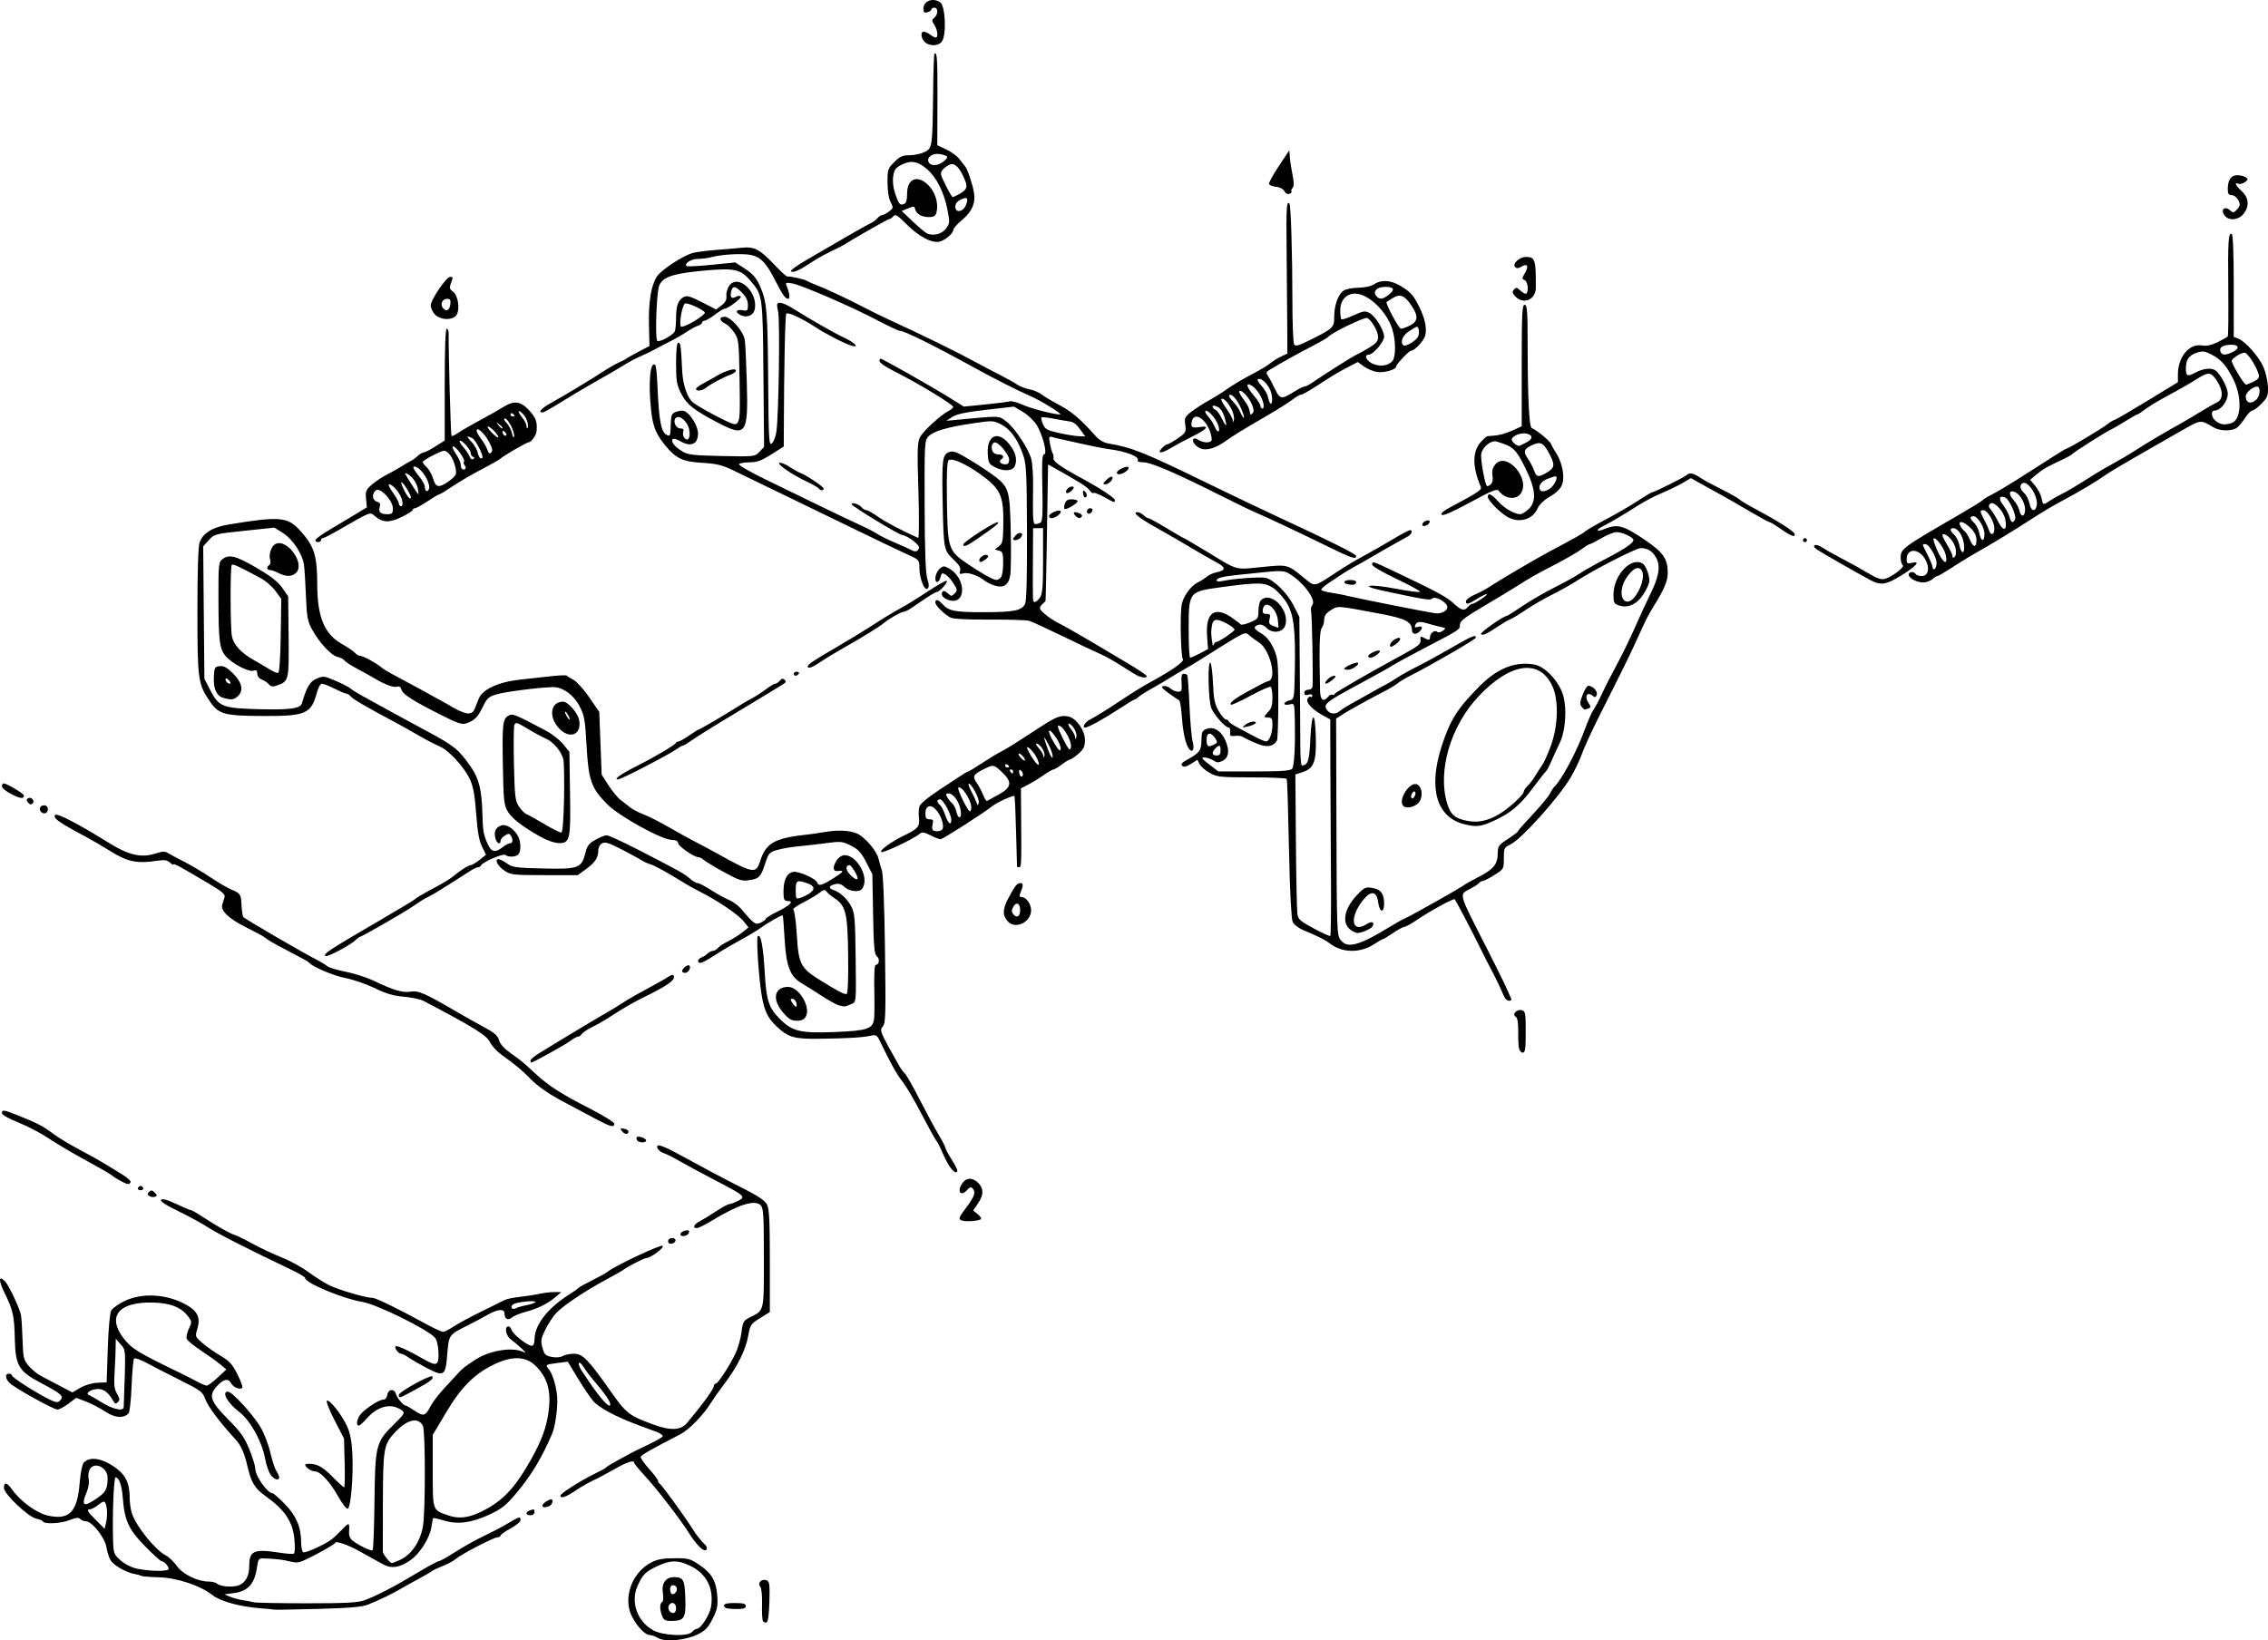 <?xml version="1.0" encoding="UTF-8" standalone="no"?>
<svg
   xmlns:dc="http://purl.org/dc/elements/1.1/"
   xmlns:cc="http://creativecommons.org/ns#"
   xmlns:rdf="http://www.w3.org/1999/02/22-rdf-syntax-ns#"
   xmlns:svg="http://www.w3.org/2000/svg"
   xmlns="http://www.w3.org/2000/svg"
   id="svg3448"
   version="1.1"
   width="341.146"
   height="246.765"
   viewBox="0 0 341.146 246.765">
  <defs
     id="defs3452" />
  <path
     style="fill:#000000"
     d="m 98.994,246.426 c -0.412,-0.247 -0.993,-0.454 -1.289,-0.46 -0.666,-0.013 -1.884,-1.292 -2.642,-2.774 -1.402,-2.741 -0.047,-6.591 2.857,-8.122 0.935,-0.493 1.764,-0.648 3.507,-0.655 2.106,-0.009 2.397,0.068 3.765,1.001 1.882,1.283 2.542,2.431 2.697,4.689 0.105,1.524 -0.004,2.052 -0.711,3.442 -0.675,1.328 -1.106,1.775 -2.253,2.336 -1.822,0.891 -4.882,1.171 -5.932,0.543 z m 5.1,-0.92 c 0.205,-0.247 0.526,-0.455 0.712,-0.461 0.596,-0.019 1.935,-2.087 2.141,-3.308 0.471,-2.79 -0.687,-5.043 -3.193,-6.212 -1.836,-0.856 -2.862,-0.844 -4.836,0.059 -1.814,0.83 -2.291,1.31 -3.055,3.077 -1.033,2.389 0.021,5.299 2.391,6.595 1.492,0.816 5.237,0.976 5.84,0.249 z m -4.507,-2.42 c -0.376,-0.99 -0.373,-1.845 0.008,-2.081 0.174,-0.107 0.22,-0.689 0.11,-1.375 -0.227,-1.422 0.442,-2.377 1.66,-2.37 1.435,0.008 1.623,0.355 1.718,3.169 0.102,3.006 -0.138,3.4 -2.072,3.417 -0.944,0.008 -1.181,-0.119 -1.425,-0.76 z m 2.107,-1.18 c 0,-0.762 -0.683,-1.043 -1.059,-0.436 -0.289,0.468 0.074,1.186 0.599,1.186 0.29,0 0.459,-0.277 0.459,-0.75 z m 0.1,-3.022 c -0.238,-0.619 -1,-0.526 -1,0.122 0,0.302 0.089,0.639 0.197,0.747 0.318,0.318 0.982,-0.401 0.803,-0.869 z m 12.962,4.991 c -0.106,-0.172 -0.167,-1.323 -0.134,-2.558 0.036,-1.346 -0.08,-2.412 -0.288,-2.663 -0.448,-0.54 0.255,-1.196 0.982,-0.917 0.427,0.164 0.486,0.624 0.413,3.206 -0.055,1.95 -0.208,3.055 -0.433,3.13 -0.191,0.063 -0.435,-0.026 -0.541,-0.198 z m -73.463,-1.719 c -0.027,-0.028 -0.927,-0.117 -1.999,-0.198 -3.187,-0.242 -6.151,-1.049 -7.35,-2.002 -1.811,-1.44 -5.335,-2.606 -8.081,-2.675 -1.31,-0.033 -2.493,-0.129 -2.63,-0.213 -0.137,-0.084 -0.6,-0.217 -1.03,-0.295 -1.22,-0.221 -3.055,-1.256 -3.539,-1.996 -0.242,-0.369 -0.535,-1.271 -0.652,-2.005 -0.233,-1.461 -2.174,-3.917 -3.096,-3.917 -0.276,0 -0.655,-0.153 -0.842,-0.34 -0.254,-0.254 -0.652,-0.216 -1.566,0.15 -1.307,0.523 -3.772,0.663 -4.04,0.229 -0.089,-0.144 -0.543,-0.338 -1.01,-0.431 -1.193,-0.239 -4.864,-3.719 -4.864,-4.612 0,-0.944 0.432,-0.875 1.19,0.189 1.311,1.841 3.757,3.614 5.488,3.977 3.18,0.667 4.35,-0.553 4.711,-4.909 0.136,-1.643 0.387,-2.858 0.644,-3.114 0.968,-0.968 2.929,-0.586 4.967,0.969 1.325,1.01 1.901,2.266 1.901,4.144 0,0.858 0.156,2.018 0.348,2.579 0.678,1.989 3.526,5.508 5.107,6.311 0.443,0.225 1.196,0.949 1.674,1.609 0.909,1.255 3.14,2.33 4.817,2.321 0.442,-0.002 0.971,0.13 1.174,0.295 0.598,0.484 2.456,0.617 3.363,0.242 1.001,-0.415 1.517,-1.423 1.517,-2.964 0,-2.22 0.724,-2.517 4.65,-1.906 0.99,0.154 1.919,0.212 2.064,0.129 0.145,-0.083 0.182,-1.032 0.082,-2.109 -0.255,-2.726 -1.42,-4.46 -4.456,-6.63 -1.538,-1.1 -2.072,-2.012 -2.645,-4.528 -0.415,-1.819 -0.961,-3.042 -1.736,-3.886 -2.449,-2.664 -4.176,-4.966 -4.587,-6.116 -0.377,-1.055 -0.688,-1.289 -3.717,-2.801 -1.818,-0.907 -4.078,-2.069 -5.022,-2.582 -0.944,-0.513 -1.822,-0.828 -1.95,-0.7 -0.128,0.128 -0.301,1.97 -0.383,4.094 -0.083,2.124 -0.289,4.001 -0.459,4.171 -0.779,0.778 -2.073,0.671 -3.518,-0.29 -0.785,-0.522 -2.086,-1.199 -2.891,-1.505 l -1.464,-0.556 -1.159,0.877 c -0.638,0.483 -1.381,0.881 -1.653,0.886 -0.577,0.01 -6.295,-3.154 -7.164,-3.963 -0.701,-0.653 -0.778,-1.429 -0.143,-1.429 0.247,0 0.45,0.121 0.45,0.269 0,0.286 3.519,2.543 5.581,3.579 0.925,0.465 1.317,0.534 1.575,0.275 0.743,-0.743 0.451,-1.022 -2.956,-2.814 -3.13,-1.646 -3.677,-2.58 -3.764,-6.429 -0.081,-3.585 -0.264,-4.431 -1.504,-6.95 -0.969,-1.969 -0.968,-2.824 0.001,-1.854 0.603,0.603 2.233,4.058 2.433,5.155 0.082,0.45 0.187,2.119 0.234,3.708 0.078,2.647 0.154,2.97 0.906,3.864 0.451,0.537 1.253,1.206 1.782,1.488 0.529,0.282 1.825,0.965 2.88,1.517 l 1.918,1.005 1.211,-0.697 c 0.703,-0.405 1.786,-0.721 2.582,-0.754 l 1.37,-0.057 0.167,-5.078 c 0.1,-3.042 0.31,-5.339 0.524,-5.73 0.196,-0.359 1.122,-1.015 2.058,-1.457 2.698,-1.276 6.462,-1.012 9.343,0.656 1.604,0.929 2.036,1.916 1.55,3.545 -0.351,1.178 -0.342,1.203 0.802,2.181 0.636,0.544 1.861,1.399 2.721,1.899 1.268,0.737 1.737,1.251 2.48,2.713 0.504,0.992 0.847,1.918 0.761,2.056 -0.247,0.4 -1.345,-0.012 -1.675,-0.629 -0.438,-0.819 -1.118,-0.692 -2.135,0.397 -1.322,1.416 -1.023,2.295 1.721,5.056 1.827,1.838 2.419,2.678 3.143,4.456 0.49,1.205 0.892,2.519 0.892,2.921 0,1.096 1.847,3.708 2.622,3.708 0.137,0 0.944,0.709 1.794,1.575 1.718,1.751 2.472,3.479 2.479,5.682 0.002,0.774 0.141,1.492 0.309,1.596 0.311,0.192 3.251,-1.14 4.312,-1.953 0.323,-0.247 1.035,-0.922 1.584,-1.5 1.026,-1.08 1.104,-1.05 1.007,0.399 -0.035,0.518 0.157,1.017 0.493,1.282 0.972,0.765 2.852,1.668 3.054,1.466 0.108,-0.108 0.233,-3.391 0.277,-7.296 0.097,-8.488 0.212,-8.952 2.868,-11.57 1.669,-1.645 1.756,-1.798 1.246,-2.171 -1.579,-1.155 -3.606,-0.672 -5.305,1.263 -0.496,0.565 -1.023,1.027 -1.171,1.027 -0.447,0 -0.289,-1.009 0.263,-1.684 0.705,-0.863 2.792,-2.216 3.417,-2.216 0.299,0 0.549,-0.277 0.605,-0.672 0.132,-0.926 1.039,-1.044 1.307,-0.17 0.203,0.66 1.124,1.742 1.482,1.742 0.093,0 0.698,0.35 1.345,0.778 1.34,0.887 1.592,0.811 2.403,-0.724 0.321,-0.608 1.23,-1.8 2.021,-2.649 0.791,-0.85 1.727,-1.862 2.08,-2.25 0.728,-0.799 0.97,-0.988 2.685,-2.103 2.09,-1.358 5.531,-1.906 7.117,-1.133 0.491,0.239 0.428,0.105 -0.254,-0.537 -0.5,-0.471 -1.206,-1.064 -1.57,-1.319 -0.724,-0.507 -1.028,-1.774 -0.472,-1.972 0.192,-0.069 0.44,0.16 0.55,0.509 0.218,0.688 2.39,2.4 3.045,2.4 0.256,0 0.407,-0.36 0.412,-0.975 0.015,-2.17 1.971,-4.69 5.243,-6.757 0.66,-0.417 1.268,-0.849 1.35,-0.96 0.083,-0.111 1.011,-0.629 2.064,-1.151 1.053,-0.521 2.092,-1.096 2.309,-1.276 1.065,-0.884 8.051,-4.177 8.311,-3.918 0.277,0.277 -1.814,1.836 -2.462,1.836 -0.311,0 -2.89,1.323 -3.44,1.765 -0.182,0.146 -1.411,0.845 -2.731,1.552 -3.028,1.623 -6.36,3.862 -7.403,4.975 -0.442,0.472 -1.157,1.564 -1.588,2.427 -0.695,1.39 -0.748,1.706 -0.463,2.763 0.282,1.048 0.454,1.218 1.411,1.398 0.655,0.123 1.308,0.068 1.638,-0.138 0.301,-0.188 1.061,-0.342 1.689,-0.342 1.33,0 2.103,0.796 5.618,5.784 2.262,3.209 2.715,3.556 6.399,4.89 2.569,0.93 4.064,0.849 5.001,-0.272 2.508,-3.001 4.05,-5.139 4.05,-5.616 0,-0.158 0.116,-0.287 0.258,-0.287 0.342,0 2.156,-2.783 2.998,-4.602 0.37,-0.798 0.767,-2.216 0.883,-3.15 0.191,-1.536 0.306,-1.746 1.207,-2.195 2.253,-1.125 2.154,-0.713 2.154,-8.978 0,-6.514 -0.061,-7.493 -0.496,-7.928 -0.867,-0.867 -3.339,-0.086 -7.256,2.293 -1.05,0.638 -2.098,1.16 -2.329,1.16 -0.698,0 -0.471,-0.558 0.413,-1.015 0.458,-0.237 1.569,-0.915 2.468,-1.508 0.9,-0.592 1.787,-1.077 1.971,-1.077 0.185,0 0.774,-0.219 1.31,-0.486 1.262,-0.63 1.133,-0.747 -3.432,-3.126 -1.98,-1.032 -4.358,-2.314 -5.285,-2.849 -0.927,-0.535 -1.961,-1.06 -2.298,-1.167 -0.833,-0.264 -1.393,-0.958 -0.98,-1.214 0.174,-0.108 1.362,0.376 2.64,1.074 4.554,2.488 7.166,3.873 10.222,5.421 2.187,1.107 3.224,1.811 3.525,2.393 0.336,0.65 0.426,2.453 0.426,8.502 l 0,7.677 -1.473,0.916 c -1.391,0.865 -1.49,1.012 -1.779,2.655 -0.37,2.102 -1.602,4.592 -3.55,7.177 -0.797,1.057 -1.718,2.36 -2.048,2.894 -1.151,1.865 -3.31,4.078 -4.65,4.768 -4.219,2.171 -5.822,3.082 -5.916,3.363 -0.058,0.173 0.507,0.996 1.255,1.828 0.748,0.832 1.36,1.651 1.36,1.819 0,0.168 0.106,0.351 0.235,0.406 0.276,0.117 3.731,4.877 4.968,6.843 0.469,0.746 1.189,1.676 1.6,2.067 0.524,0.499 0.652,0.804 0.429,1.027 -0.372,0.372 -1.439,-0.674 -2.651,-2.598 -1.295,-2.056 -4.742,-6.525 -6.51,-8.439 -0.914,-0.99 -1.664,-1.901 -1.667,-2.025 -0.01,-0.494 -1.047,-0.169 -2.952,0.924 -1.101,0.632 -2.542,1.395 -3.202,1.696 -0.66,0.301 -1.873,0.999 -2.696,1.551 -1.486,0.997 -2.254,1.248 -2.254,0.737 0,-0.324 3.188,-2.344 5.25,-3.327 0.825,-0.393 1.567,-0.808 1.65,-0.922 0.083,-0.114 0.825,-0.569 1.65,-1.012 0.825,-0.443 1.702,-0.922 1.95,-1.066 0.247,-0.144 1.395,-0.709 2.55,-1.257 1.155,-0.548 2.195,-1.129 2.31,-1.292 0.118,-0.165 -0.279,-0.476 -0.9,-0.705 -0.611,-0.225 -1.853,-0.685 -2.76,-1.022 -3.352,-1.243 -5.939,-2.632 -6.788,-3.644 -0.474,-0.564 -1.524,-2.122 -2.333,-3.461 l -1.471,-2.434 -1.529,0.195 c -1.844,0.235 -1.893,0.27 -1.33,0.937 0.565,0.67 1.138,2.563 1.266,4.185 0.116,1.472 -0.284,4.417 -0.746,5.492 -1.635,3.8 -3.195,6.375 -5.527,9.121 -1.456,1.715 -2.142,2.249 -3.986,3.1 -2.673,1.235 -4.741,1.497 -6.793,0.861 -0.817,-0.253 -1.534,-0.413 -1.593,-0.354 -0.059,0.059 -0.164,0.56 -0.234,1.114 -0.226,1.796 -1.719,4.201 -3.273,5.271 -1.566,1.079 -2.843,1.25 -4.065,0.543 -0.412,-0.239 -0.953,-0.534 -1.2,-0.655 -0.247,-0.122 -1.26,-0.685 -2.25,-1.25 -1.772,-1.012 -3.75,-1.688 -3.75,-1.28 0,0.114 -1.23,0.856 -2.734,1.648 -2.574,1.355 -2.807,1.422 -3.975,1.139 -1.207,-0.293 -2.1,-0.4 -3.934,-0.472 -0.84,-0.033 -0.905,0.047 -1.095,1.353 -0.361,2.485 -1.363,3.592 -3.506,3.872 l -1.406,0.184 0.866,0.361 c 0.476,0.198 1.354,0.433 1.95,0.52 0.596,0.088 1.317,0.227 1.601,0.309 0.284,0.083 3.862,0.152 7.95,0.154 5.758,0.003 7.707,-0.095 8.649,-0.433 1.776,-0.638 4.685,-2.146 7.999,-4.146 1.603,-0.968 3.065,-1.759 3.247,-1.759 0.183,0 1.279,-0.612 2.436,-1.361 1.157,-0.748 3.138,-1.855 4.403,-2.458 1.264,-0.604 2.921,-1.476 3.682,-1.939 1.583,-0.963 1.767,-1.006 1.767,-0.41 0,0.237 -0.675,0.799 -1.5,1.248 -0.825,0.449 -1.5,0.93 -1.5,1.069 0,0.139 -0.194,0.252 -0.432,0.252 -0.561,0 -5.538,2.579 -6.318,3.274 -0.33,0.294 -1.208,0.769 -1.95,1.057 -0.743,0.287 -1.497,0.644 -1.677,0.793 -0.18,0.149 -1.057,0.66 -1.95,1.137 -0.893,0.477 -2.095,1.147 -2.673,1.49 -1.246,0.739 -3.286,1.722 -4.95,2.384 -0.907,0.361 -2.764,0.519 -7.601,0.647 -3.521,0.093 -6.423,0.146 -6.45,0.118 z m -15.964,-6.075 c 0.183,-0.296 -0.606,-1.224 -1.041,-1.224 -0.145,0 -1.257,-1.01 -2.472,-2.245 -2.449,-2.489 -3.089,-3.879 -3.345,-7.266 -0.143,-1.892 -0.564,-3.089 -1.087,-3.089 -0.28,0 -0.504,5.934 -0.367,9.75 0.059,1.652 0.152,1.878 1.137,2.745 0.645,0.569 1.634,1.063 2.482,1.24 1.854,0.387 4.479,0.437 4.694,0.089 z m 34.703,-1.348 c 1.76,-0.737 3.122,-2.657 3.573,-5.037 0.398,-2.099 0.396,-14.476 -0.002,-15.221 -0.708,-1.322 -2.304,-0.961 -4.119,0.931 -1.756,1.83 -1.869,2.447 -1.89,10.343 -0.011,3.937 -0.015,7.389 -0.01,7.671 0.008,0.396 1.073,1.737 1.38,1.737 0.031,0 0.512,-0.191 1.068,-0.424 z m -43.987,-7.901 c -0.207,-1.131 -0.338,-1.168 -1.352,-0.375 -0.412,0.323 -0.919,0.59 -1.125,0.593 -0.615,0.011 -0.442,0.331 0.9,1.668 l 1.275,1.271 0.24,-1.091 c 0.132,-0.6 0.16,-1.53 0.061,-2.066 z m 57.268,0.098 c 2.636,-1.481 4.39,-3.466 6.65,-7.523 1.493,-2.681 2.212,-4.64 2.532,-6.9 0.456,-3.221 -0.116,-5.271 -1.975,-7.072 -1.388,-1.345 -3.297,-1.468 -5.777,-0.371 -3.143,1.39 -5.267,3.442 -7.578,7.32 l -2.072,3.477 0,5.411 c 0,6.086 -0.074,5.875 2.355,6.708 1.786,0.613 3.429,0.318 5.865,-1.051 z m -58.563,-1.647 c 1.164,-0.816 1.432,-1.362 1.439,-2.933 0.007,-1.608 -2.017,-2.561 -2.705,-1.274 -0.182,0.34 -0.249,0.987 -0.15,1.439 0.103,0.467 -0.018,1.296 -0.28,1.923 -0.909,2.176 -0.496,2.383 1.697,0.847 z m 3.857,-13.601 c 0.322,-8.913 0.34,-8.53 -0.452,-9.431 l -0.742,-0.844 -0.017,1.35 c -0.009,0.743 -0.082,2.407 -0.162,3.699 -0.116,1.871 -0.041,2.526 0.37,3.222 0.417,0.706 0.443,0.946 0.134,1.251 -0.307,0.304 -0.434,0.285 -0.651,-0.099 -0.747,-1.323 -1.439,-1.873 -2.357,-1.873 -0.985,0 -1.988,0.663 -1.357,0.897 0.182,0.067 1.059,0.577 1.95,1.132 1.657,1.033 3.259,1.372 3.284,0.696 z m 73.186,-0.395 c 0,-0.485 -0.728,-1.536 -2.564,-3.702 -0.503,-0.593 -1.167,-1.48 -1.477,-1.972 -0.31,-0.492 -0.616,-0.735 -0.681,-0.54 -0.065,0.195 0.141,0.732 0.458,1.194 0.317,0.462 0.764,1.123 0.995,1.469 1.78,2.67 3.269,4.288 3.269,3.551 z m -59.05,-4.051 1.3,-1.221 -0.9,-0.756 c -0.495,-0.416 -1.795,-1.348 -2.89,-2.071 -1.094,-0.723 -2.07,-1.523 -2.168,-1.778 -0.098,-0.255 0.047,-0.935 0.321,-1.511 0.476,-0.999 0.472,-1.084 -0.099,-1.849 -1.03,-1.38 -2.691,-2.037 -5.302,-2.098 -5.136,-0.12 -6.937,2.043 -4.445,5.336 1.182,1.561 2.19,2.188 8.132,5.055 1.073,0.518 2.422,1.202 3,1.52 0.578,0.319 1.207,0.583 1.4,0.586 0.192,0.004 0.935,-0.543 1.65,-1.214 z m 76.35,34.621 c -0.498,-0.498 -0.079,-0.7 1.45,-0.7 1.267,0 1.65,0.105 1.65,0.45 0,0.338 -0.361,0.45 -1.45,0.45 -0.797,0 -1.54,-0.09 -1.65,-0.2 z m -29.9,-14.168 c 0,-0.147 0.214,-0.35 0.475,-0.45 0.671,-0.257 0.725,-0.237 0.725,0.268 0,0.25 -0.267,0.45 -0.6,0.45 -0.33,0 -0.6,-0.121 -0.6,-0.268 z m -28.366,-2.63 c -1.196,-2.139 -2.65,-3.702 -3.444,-3.702 -0.629,0 -1.697,-0.793 -1.429,-1.061 0.116,-0.116 0.704,-0.118 1.307,-0.005 0.776,0.146 1.569,0.682 2.714,1.836 0.89,0.897 1.696,1.63 1.792,1.63 0.096,0 0.13,-1.654 0.075,-3.675 l -0.099,-3.675 -1.425,-2.757 c -0.784,-1.517 -1.3,-2.834 -1.148,-2.929 0.398,-0.246 2.298,2.177 3.063,3.906 0.46,1.041 0.687,2.265 0.774,4.176 0.154,3.379 -0.247,8.017 -0.705,8.168 -0.188,0.062 -0.851,-0.799 -1.474,-1.913 z m 30.766,1.409 c 0,-0.267 0.94,-0.911 1.33,-0.911 0.387,0 0.133,0.85 -0.305,1.018 -0.681,0.261 -1.025,0.225 -1.025,-0.107 z m -40.927,-4.668 c -0.273,-0.416 -0.633,-1.501 -0.801,-2.409 -0.479,-2.589 -2.21,-5.702 -3.887,-6.989 -1.763,-1.353 -2.7,-3.045 -1.686,-3.045 0.607,0 3.699,3.357 4.847,5.263 0.562,0.933 1.238,2.657 1.505,3.84 0.267,1.181 0.68,2.446 0.918,2.811 0.238,0.365 0.432,0.804 0.432,0.975 0,0.589 -0.832,0.309 -1.327,-0.446 z M 59.994,209.832 c 0,-0.432 4.729,-3.048 5.007,-2.77 0.313,0.313 -0.271,0.775 -2.483,1.968 -2.574,1.388 -2.525,1.373 -2.525,0.802 z m 4.05,-4.113 c -0.99,-0.521 -2.158,-1.199 -2.596,-1.505 -0.438,-0.307 -0.928,-0.558 -1.088,-0.558 -0.42,0 -1.088,-0.877 -0.85,-1.116 0.189,-0.189 1.986,0.638 4.38,2.015 1.795,1.032 2.128,0.859 2.065,-1.074 -0.033,-1.025 -0.24,-1.896 -0.533,-2.243 -1.021,-1.214 -8.713,-5.009 -10.902,-5.379 -3.005,-0.508 -8.626,-2.858 -8.626,-3.606 0,-0.139 -0.979,-0.717 -2.175,-1.286 -6.174,-2.933 -11.039,-5.407 -12.422,-6.319 -0.851,-0.561 -2.856,-1.657 -4.456,-2.435 -1.969,-0.958 -2.81,-1.513 -2.604,-1.719 0.206,-0.206 0.943,-0.003 2.282,0.629 1.087,0.514 2.081,0.934 2.208,0.934 0.127,0 0.903,0.441 1.724,0.98 2.159,1.417 4.094,2.513 4.857,2.748 0.365,0.113 1.603,0.721 2.752,1.353 1.148,0.631 3.074,1.534 4.278,2.007 1.205,0.473 2.966,1.43 3.913,2.127 0.947,0.697 2.37,1.606 3.161,2.02 1.353,0.708 5.607,1.964 6.655,1.965 0.492,6e-4 3.855,1.644 7.865,3.844 1.259,0.69 2.476,1.255 2.705,1.255 0.229,0 0.928,-0.347 1.552,-0.771 0.624,-0.424 2.512,-1.444 4.195,-2.266 1.683,-0.822 3.281,-1.614 3.551,-1.76 0.27,-0.146 1.283,-0.353 2.25,-0.46 0.967,-0.107 2.299,-0.315 2.959,-0.461 0.66,-0.146 1.673,-0.265 2.25,-0.263 l 1.05,0.003 -0.9,0.756 c -1.211,1.017 -2.692,1.748 -4.5,2.221 -0.825,0.216 -1.728,0.588 -2.006,0.827 -0.605,0.519 -1.144,0.263 -1.144,-0.543 0,-0.791 -1.016,-0.727 -2.55,0.16 -0.66,0.382 -2.01,1.098 -3,1.592 -2.855,1.424 -2.826,1.382 -3.077,4.416 -0.268,3.235 -0.477,3.359 -3.223,1.914 z m 15.214,-9.386 c 0.613,-0.111 1.182,-0.311 1.265,-0.444 0.209,-0.339 -2.894,-0.025 -3.351,0.339 -0.529,0.421 -0.15,0.885 0.465,0.568 0.279,-0.144 1.008,-0.352 1.621,-0.462 z m 21.236,-9.606 c 0,-0.278 0.257,-0.472 0.625,-0.472 0.731,0 0.628,0.701 -0.125,0.847 -0.296,0.057 -0.5,-0.096 -0.5,-0.375 z m 1.873,-1.147 c 0.068,-0.206 0.416,-0.418 0.774,-0.471 0.486,-0.072 0.605,0.023 0.469,0.375 -0.214,0.557 -1.426,0.65 -1.243,0.096 z m 42.452,-1.935 c -0.726,-0.185 -0.67,-0.411 0.471,-1.922 1.256,-1.661 1.506,-2.334 1.065,-2.865 -0.295,-0.355 -0.442,-0.321 -0.94,0.213 -0.849,0.911 -1.442,0.285 -0.806,-0.852 0.557,-0.995 1.47,-1.174 2.322,-0.454 1.031,0.872 1.103,1.9 0.224,3.196 l -0.772,1.138 0.681,0.552 c 0.375,0.304 0.594,0.64 0.487,0.747 -0.253,0.254 -2.06,0.418 -2.731,0.247 z M 22.469,179.94 c -0.336,-0.208 -0.345,-0.335 -0.046,-0.634 0.3,-0.3 0.469,-0.28 0.846,0.097 0.397,0.397 0.404,0.497 0.046,0.634 -0.234,0.09 -0.615,0.046 -0.846,-0.097 z m -1.718,-1.207 c 0.059,-0.177 0.236,-0.323 0.392,-0.323 0.157,0 0.333,0.145 0.392,0.323 0.059,0.177 -0.117,0.323 -0.392,0.323 -0.275,0 -0.452,-0.145 -0.392,-0.323 z m -2.608,-1.077 c -0.495,-0.262 -1.103,-0.648 -1.35,-0.859 -0.247,-0.211 -2.002,-1.223 -3.9,-2.25 -1.897,-1.026 -4.395,-2.503 -5.55,-3.282 -1.155,-0.779 -3.214,-1.859 -4.575,-2.401 -1.42,-0.565 -2.475,-1.161 -2.475,-1.397 0,-0.549 0.237,-0.524 2.135,0.225 3.056,1.206 4.059,1.717 5.438,2.769 0.76,0.58 2.573,1.685 4.03,2.456 1.456,0.771 3.188,1.735 3.848,2.143 0.66,0.407 1.848,1.137 2.641,1.621 0.792,0.484 1.358,1.014 1.257,1.177 -0.241,0.389 -0.425,0.364 -1.498,-0.203 z m 124.729,-2.125 c -0.309,-0.454 -0.816,-1.433 -1.127,-2.175 -0.311,-0.743 -0.731,-1.552 -0.933,-1.8 -0.202,-0.247 -1.208,-2.07 -2.235,-4.05 -1.027,-1.98 -2.301,-4.14 -2.83,-4.8 -0.839,-1.046 -1.788,-2.751 -3.444,-6.187 -0.39,-0.808 -0.544,-0.889 -1.35,-0.708 -1.201,0.269 -3.445,0.402 -7.697,0.456 -3.855,0.049 -4.69,-0.197 -6.507,-1.92 -1.697,-1.608 -2.164,-3.115 -2.62,-8.44 -0.228,-2.662 -0.296,-4.913 -0.153,-5.055 0.461,-0.461 0.829,1.491 1.068,5.654 0.229,3.99 0.603,5.12 2.241,6.765 1.907,1.915 3.111,2.197 8.43,1.978 4.592,-0.19 5.488,-0.469 5.741,-1.794 0.077,-0.405 0.103,-2.439 0.056,-4.518 -0.052,-2.31 0.029,-3.781 0.207,-3.781 0.528,0 0.658,-0.921 0.183,-1.289 -0.387,-0.299 -0.484,-1.381 -0.575,-6.361 l -0.109,-6 -0.932,-1.807 c -0.757,-1.466 -1.191,-1.936 -2.302,-2.491 -1.276,-0.637 -1.529,-0.662 -3.705,-0.37 -1.285,0.173 -3.174,0.39 -4.199,0.481 -1.025,0.092 -2.442,0.334 -3.15,0.538 -1.195,0.345 -1.324,0.485 -1.802,1.966 -0.671,2.08 -0.94,2.365 -2.435,2.589 -1.105,0.165 -1.547,0.024 -3.8,-1.217 -1.403,-0.772 -2.763,-1.592 -3.024,-1.822 -0.26,-0.23 -0.623,-0.418 -0.806,-0.418 -0.652,0 -3.051,-1.658 -3.06,-2.115 -0.006,-0.317 -0.32,-0.474 -0.984,-0.492 -1.54,-0.043 -7.863,-3.544 -9.678,-5.359 -2.401,-2.401 -2.822,-3.588 -3.108,-8.774 -0.215,-3.884 -0.337,-4.588 -1.022,-5.909 -0.934,-1.801 -2.594,-2.987 -4.117,-2.941 -2.17,0.066 -7.099,0.703 -8.4,1.087 -1.177,0.347 -1.442,0.587 -2.063,1.871 -0.762,1.574 -1.228,2.044 -2.469,2.49 -0.659,0.237 -1.285,0.027 -3.972,-1.332 -4.195,-2.123 -5.632,-3.051 -5.818,-3.759 -0.101,-0.387 -0.325,-0.528 -0.667,-0.419 -0.522,0.166 -1.825,-0.325 -3.461,-1.302 -0.495,-0.296 -1.643,-0.932 -2.55,-1.414 -0.907,-0.482 -1.75,-1.031 -1.871,-1.22 -0.122,-0.189 -0.594,-0.434 -1.05,-0.543 -0.978,-0.235 -2.746,-2.142 -3.835,-4.138 -0.676,-1.238 -0.793,-1.873 -0.914,-4.95 -0.076,-1.942 -0.209,-4.07 -0.294,-4.73 -0.215,-1.658 -1.683,-3.883 -3.191,-4.835 l -1.261,-0.796 -4.517,0.475 c -4.427,0.466 -4.534,0.494 -5.357,1.412 l -0.84,0.937 0.09,9.954 0.09,9.954 0.868,1.686 c 1.312,2.547 1.827,2.749 7.37,2.897 4.652,0.124 6.204,-0.094 6.436,-0.903 0.677,-2.353 1.171,-3.207 2.115,-3.654 0.79,-0.375 1.195,-0.409 1.856,-0.158 1.482,0.563 2.941,1.272 3.405,1.653 0.247,0.203 1.058,0.706 1.8,1.116 2.638,1.458 7.679,4.209 9.6,5.238 4.165,2.233 4.806,2.755 6.664,5.43 1.166,1.679 1.606,3.441 1.696,6.795 0.078,2.897 0.161,3.369 0.858,4.875 0.515,1.113 1.108,1.215 2.182,0.375 0.412,-0.323 0.919,-0.59 1.125,-0.593 0.43,-0.008 0.484,-0.57 0.111,-1.159 -0.213,-0.336 -0.361,-0.336 -0.895,-0.003 -0.352,0.22 -0.64,0.57 -0.64,0.778 0,0.677 -0.584,0.398 -0.777,-0.371 -0.251,-0.999 0.019,-1.611 0.845,-1.919 0.761,-0.283 1.902,0.42 2.546,1.568 0.478,0.853 0.484,2.448 0.011,2.822 -0.466,0.368 -1.463,0.384 -1.913,0.031 -0.342,-0.268 -3.462,1.091 -3.662,1.595 -0.055,0.139 -0.25,0.252 -0.434,0.252 -0.184,0 -0.814,0.315 -1.4,0.7 -1.072,0.704 -3.848,2.459 -4.966,3.139 -0.33,0.201 -0.938,0.531 -1.35,0.733 -0.412,0.202 -1.357,0.797 -2.1,1.322 -1.204,0.851 -7.738,4.606 -8.015,4.606 -0.061,0 -0.369,0.241 -0.686,0.536 -0.81,0.754 -4.216,2.547 -4.431,2.332 -0.353,-0.353 0.317,-0.792 8.632,-5.643 2.558,-1.492 4.718,-2.795 4.8,-2.894 0.177,-0.214 1.032,-0.713 3.368,-1.965 0.945,-0.506 1.957,-1.124 2.25,-1.373 1.076,-0.914 2.434,-1.794 2.77,-1.794 0.19,0 0.789,-0.355 1.333,-0.788 l 0.988,-0.788 -0.605,-1.237 c -0.439,-0.896 -0.679,-2.257 -0.874,-4.947 -0.2,-2.76 -0.436,-4.074 -0.924,-5.127 -0.881,-1.903 -3.193,-4.413 -4.606,-5.001 -0.632,-0.263 -2.083,-1.022 -3.223,-1.686 -1.14,-0.665 -2.76,-1.571 -3.6,-2.015 -3.878,-2.048 -6.154,-3.372 -6.487,-3.774 -0.2,-0.24 -0.495,-0.437 -0.658,-0.437 -0.162,0 -0.967,-0.338 -1.788,-0.75 -0.821,-0.412 -1.679,-0.75 -1.907,-0.75 -0.234,0 -0.56,0.554 -0.75,1.275 -0.858,3.256 -1.658,3.608 -8.12,3.579 -5.852,-0.027 -6.653,-0.247 -7.995,-2.199 -1.782,-2.59 -1.872,-3.246 -1.872,-13.571 0,-5.937 0.119,-9.736 0.323,-10.322 0.491,-1.409 1.925,-2.305 4.327,-2.705 7.572,-1.261 8.874,-1.168 10.664,0.76 2.249,2.422 2.701,3.803 2.71,8.269 0.01,4.877 1.076,7.444 3.708,8.929 0.89,0.502 1.781,1.109 1.98,1.349 0.199,0.239 0.539,0.435 0.757,0.435 0.434,0 2.392,1.06 3.17,1.716 0.269,0.227 0.944,0.652 1.5,0.945 1.778,0.936 7.894,4.269 8.361,4.556 2.664,1.639 3.765,1.852 4.184,0.808 0.149,-0.371 0.442,-1.098 0.652,-1.616 0.559,-1.381 2.987,-2.483 6.245,-2.833 1.413,-0.152 3.546,-0.385 4.739,-0.518 1.193,-0.133 2.206,-0.167 2.25,-0.075 0.044,0.092 0.486,0.373 0.981,0.625 0.495,0.252 1.574,1.445 2.398,2.651 l 1.498,2.193 0.18,4.714 0.18,4.714 1.048,1.634 c 0.576,0.899 1.419,1.904 1.872,2.234 0.453,0.33 1.082,0.818 1.397,1.083 0.316,0.266 1.208,0.726 1.983,1.022 0.775,0.296 2.565,1.207 3.977,2.024 1.412,0.817 3.176,1.791 3.918,2.164 0.743,0.373 2.362,1.242 3.6,1.931 4.944,2.753 5.431,2.831 6.019,0.974 0.898,-2.836 2.192,-3.549 7.431,-4.095 0.44,-0.046 1.407,-0.19 2.15,-0.32 2.431,-0.427 4.435,-0.255 5.486,0.469 1.231,0.848 2.59,2.599 2.782,3.583 0.082,0.421 0.296,1.17 0.476,1.665 0.202,0.557 0.384,5.106 0.477,11.937 0.131,9.644 0.091,11.102 -0.311,11.55 -0.551,0.613 -0.476,0.792 2.531,6.08 0.225,0.396 0.576,0.858 0.779,1.026 0.203,0.168 1.198,1.926 2.211,3.906 1.013,1.98 2.298,4.36 2.855,5.289 0.557,0.929 1.014,1.814 1.014,1.966 0,0.152 0.405,0.916 0.9,1.696 0.495,0.781 0.9,1.549 0.9,1.709 0,0.553 -0.562,0.285 -1.121,-0.535 z m -47.042,-3.995 c -0.109,-0.176 -0.127,-0.391 -0.04,-0.477 0.236,-0.236 1.403,0.195 1.403,0.518 0,0.386 -1.119,0.353 -1.362,-0.04 z m -2.253,-1.349 c -0.356,-0.429 -0.324,-0.476 0.267,-0.385 0.37,0.057 0.677,0.235 0.683,0.396 0.018,0.505 -0.527,0.498 -0.95,-0.011 z M 89.544,168.295 c -1.155,-0.618 -3.444,-1.839 -5.087,-2.712 -1.896,-1.008 -3.545,-2.153 -4.514,-3.133 -1.53,-1.548 -2.229,-2.133 -4.54,-3.801 -0.683,-0.493 -1.452,-1.34 -1.71,-1.883 -0.481,-1.014 -2.512,-2.274 -9.949,-6.173 -0.495,-0.26 -1.845,-0.552 -3,-0.65 -1.565,-0.133 -2.681,-0.461 -4.38,-1.289 -1.254,-0.611 -3.225,-1.292 -4.379,-1.512 -1.771,-0.338 -4.97,-1.685 -5.49,-2.313 -0.151,-0.182 -0.667,-0.47 -3.45,-1.927 -2.055,-1.076 -2.715,-1.461 -3.207,-1.869 -0.232,-0.192 -1.514,-0.889 -2.848,-1.548 -2.558,-1.263 -3.846,-2.49 -3.562,-3.392 0.093,-0.295 0.247,-0.788 0.343,-1.096 0.141,-0.451 -0.311,-0.848 -2.325,-2.045 -4.29,-2.551 -5.349,-3.127 -5.349,-2.911 0,0.115 -0.242,-0.01 -0.538,-0.278 -0.413,-0.374 -0.849,-0.439 -1.875,-0.281 -3.006,0.463 -4.464,0.184 -6.881,-1.321 -1.241,-0.772 -2.987,-1.794 -3.88,-2.27 -4.076,-2.174 -4.95,-2.79 -4.649,-3.277 0.235,-0.381 3.425,1.273 8.299,4.303 2.787,1.732 4.752,2.163 6.795,1.489 1.038,-0.343 1.443,-0.36 1.892,-0.079 0.314,0.196 1.408,0.781 2.429,1.3 1.022,0.518 2.803,1.577 3.958,2.351 1.155,0.775 2.59,1.613 3.188,1.863 1.343,0.561 1.411,0.669 1.501,2.408 0.04,0.772 0.153,1.534 0.252,1.693 0.163,0.264 9.138,5.486 11.259,6.551 0.495,0.249 1.11,0.632 1.367,0.852 0.257,0.22 1.507,0.599 2.778,0.842 1.271,0.243 3.18,0.857 4.242,1.364 3.025,1.444 4.315,1.821 5.549,1.624 1.17,-0.187 2.085,0.219 7.214,3.208 1.073,0.625 2.825,1.608 3.895,2.184 1.498,0.807 1.996,1.247 2.169,1.914 0.142,0.548 0.751,1.242 1.655,1.888 1.852,1.322 1.757,1.244 3.681,3.023 2.134,1.975 3.899,3.113 8.361,5.394 2.001,1.023 3.639,2.043 3.639,2.266 0,0.619 -0.561,0.47 -2.85,-0.755 z m -9.75,-8.736 c 0,-0.163 0.506,-0.615 1.125,-1.005 2.044,-1.288 9.055,-5.5 11.025,-6.623 0.33,-0.188 1.208,-0.733 1.95,-1.211 0.743,-0.478 2.362,-1.404 3.6,-2.058 1.238,-0.654 2.516,-1.373 2.842,-1.598 0.783,-0.541 1.124,-0.517 1.005,0.072 -0.107,0.531 -1.479,1.413 -4.447,2.861 -1.073,0.523 -2.625,1.379 -3.45,1.902 -0.825,0.523 -1.905,1.207 -2.4,1.52 -0.495,0.313 -1.44,0.835 -2.1,1.16 -0.66,0.325 -1.308,0.768 -1.44,0.984 -0.132,0.216 -0.389,0.392 -0.572,0.392 -0.182,0 -0.75,0.318 -1.26,0.707 -0.766,0.583 -5.5,3.193 -5.792,3.193 -0.047,0 -0.086,-0.133 -0.086,-0.296 z m 148.68,-1.879 c -0.072,-0.371 -0.122,-1.532 -0.111,-2.579 0.014,-1.284 -0.11,-1.985 -0.38,-2.152 -0.593,-0.367 0.168,-1.174 0.922,-0.977 0.538,0.141 0.589,0.426 0.589,3.269 0,2.551 -0.08,3.115 -0.444,3.115 -0.244,0 -0.503,-0.304 -0.575,-0.675 z m -110.707,-5.379 c -1.679,-1.962 -1.313,-3.811 0.761,-3.836 1.63,-0.02 3.461,3.006 2.69,4.446 -0.248,0.464 -0.629,0.644 -1.361,0.644 -0.822,0 -1.222,-0.24 -2.089,-1.254 z m 2.014,-1.446 c -0.086,-0.33 -0.345,-0.6 -0.574,-0.6 -0.342,0 -0.35,0.108 -0.043,0.6 0.206,0.33 0.465,0.6 0.574,0.6 0.11,0 0.129,-0.27 0.043,-0.6 z m 6.377,0.381 c -0.322,-0.082 -1.47,-0.72 -2.55,-1.418 -1.08,-0.698 -2.461,-1.566 -3.068,-1.928 -1.704,-1.016 -2.288,-2.554 -2.52,-6.636 -0.108,-1.897 -0.232,-3.49 -0.276,-3.54 -0.111,-0.125 -2.215,1.063 -3.3,1.863 -0.495,0.365 -1.913,1.214 -3.15,1.887 -1.238,0.673 -2.989,1.711 -3.893,2.306 -0.904,0.596 -1.815,1.083 -2.025,1.083 -0.566,0 -0.463,-0.588 0.143,-0.818 0.289,-0.109 0.703,-0.375 0.921,-0.591 0.218,-0.215 0.573,-0.392 0.788,-0.392 0.216,0 0.554,-0.196 0.753,-0.435 0.199,-0.239 0.924,-0.715 1.612,-1.057 0.688,-0.342 1.642,-0.944 2.121,-1.338 l 0.871,-0.716 -0.721,-0.898 c -0.848,-1.057 -3.93,-3.138 -6.721,-4.538 -0.66,-0.331 -1.694,-0.909 -2.297,-1.285 -2.392,-1.489 -4.339,-2.56 -5.053,-2.778 -0.412,-0.126 -0.885,-0.332 -1.05,-0.458 -0.165,-0.126 -1.489,-0.853 -2.941,-1.615 -2.132,-1.119 -2.754,-1.326 -3.225,-1.074 -0.342,0.183 -0.584,0.626 -0.584,1.072 0,1.104 -0.474,1.824 -1.861,2.829 l -1.229,0.891 -5.011,0 c -4.722,0 -5.069,-0.04 -6.028,-0.686 -1.013,-0.682 -1.533,-1.714 -0.865,-1.714 0.193,0 0.76,0.292 1.261,0.648 0.818,0.582 1.376,0.659 5.482,0.755 5.277,0.123 5.753,-0.054 6.311,-2.348 0.257,-1.056 0.541,-1.429 1.503,-1.974 0.652,-0.369 1.412,-0.674 1.688,-0.677 0.276,-0.003 2.368,0.954 4.65,2.126 6.244,3.208 7.055,3.66 7.882,4.394 0.418,0.371 0.937,0.675 1.153,0.675 0.216,0 1.128,0.47 2.027,1.045 0.899,0.575 2.112,1.245 2.696,1.489 0.584,0.244 1.38,0.82 1.769,1.28 2.009,2.376 2.196,2.508 3.009,2.138 0.42,-0.192 0.764,-0.452 0.764,-0.578 0,-0.126 0.737,-0.59 1.637,-1.031 1.956,-0.957 2.665,-1.643 1.699,-1.643 -0.511,0 -0.644,-0.192 -0.672,-0.975 -0.074,-2.021 0.391,-3.152 1.398,-3.405 0.747,-0.187 3.412,0.964 3.647,1.576 0.233,0.608 0.68,0.492 2.491,-0.646 1.583,-0.994 1.676,-1.183 0.525,-1.066 -0.661,0.067 -0.679,-0.67 -0.041,-1.645 0.283,-0.432 0.772,-0.739 1.177,-0.739 1.708,0 3.501,2.908 2.849,4.621 -0.234,0.615 -0.498,0.779 -1.259,0.779 -0.558,0 -1.238,-0.259 -1.618,-0.616 -0.477,-0.448 -0.87,-0.562 -1.444,-0.417 -0.929,0.233 -1.023,0.618 -0.214,0.875 0.982,0.312 2.117,1.367 2.701,2.511 0.484,0.949 0.569,1.926 0.629,7.247 0.086,7.593 0.143,7.036 -0.769,7.452 -0.802,0.365 -0.835,0.368 -1.772,0.13 z m 1.419,-7.532 c -0.074,-6.345 -0.348,-7.472 -2.091,-8.606 -0.463,-0.302 -0.982,-0.736 -1.152,-0.965 -0.259,-0.348 -0.432,-0.321 -1.054,0.169 -0.409,0.322 -1.533,0.989 -2.496,1.482 -0.963,0.493 -1.615,0.982 -1.447,1.085 0.168,0.104 0.402,1.814 0.52,3.801 0.256,4.292 0.584,4.953 3.299,6.655 2.751,1.724 3.861,2.31 4.188,2.212 0.19,-0.057 0.275,-2.205 0.233,-5.833 z m -5.858,-9.278 c 0.938,-0.613 0.843,-1.155 -0.27,-1.543 -1.592,-0.555 -1.755,-0.458 -1.755,1.041 0,1.284 0.042,1.357 0.675,1.157 0.371,-0.117 0.979,-0.412 1.35,-0.655 z m 7.275,-2.337 c 0,-0.403 -0.942,-1.935 -1.19,-1.935 -0.632,0 -0.626,0.694 0.011,1.372 0.64,0.682 1.179,0.939 1.179,0.563 z m 97.225,17.781 c -0.296,-0.78 -1.542,-3.369 -2.053,-4.266 -0.188,-0.33 -0.904,-1.748 -1.591,-3.15 -1.215,-2.481 -3.551,-6.929 -3.764,-7.17 -0.157,-0.177 -3.615,1.706 -5.553,3.023 -0.928,0.631 -1.848,1.146 -2.046,1.146 -0.198,0 -0.948,0.405 -1.668,0.9 -0.719,0.495 -1.388,0.9 -1.485,0.9 -0.098,0 -0.692,0.341 -1.322,0.757 -2.156,1.426 -4.885,1.371 -6.793,-0.139 -0.61,-0.482 -1.707,-1.029 -3.941,-1.961 -0.685,-0.286 -1.386,-0.837 -1.565,-1.23 -0.194,-0.426 -0.405,-4.365 -0.524,-9.795 -0.187,-8.525 -0.272,-11.17 -0.377,-11.708 -0.024,-0.124 -2.372,-0.227 -5.219,-0.23 -4.812,-0.005 -5.259,-0.052 -6.369,-0.681 -0.657,-0.372 -1.339,-0.967 -1.516,-1.323 l -0.322,-0.646 -0.977,0.619 c -0.708,0.448 -1.068,0.528 -1.306,0.29 -0.238,-0.238 -0.058,-0.477 0.652,-0.866 1.972,-1.083 2.209,-1.397 2.238,-2.957 0.024,-1.306 0.113,-1.495 0.828,-1.748 1.068,-0.377 2.191,0.358 2.81,1.841 0.622,1.489 0.463,2.525 -0.458,2.982 -0.609,0.302 -0.868,0.29 -1.414,-0.068 -0.368,-0.241 -0.963,-0.438 -1.322,-0.438 -0.534,0 -0.402,0.192 0.721,1.05 l 1.375,1.05 5.381,0 c 4.203,0 5.456,-0.09 5.724,-0.413 0.335,-0.404 0.494,-3.631 0.385,-7.795 -0.053,-2.035 -0.062,-2.055 -0.804,-1.869 -0.425,0.107 -0.75,0.058 -0.75,-0.112 0,-0.165 0.334,-0.384 0.742,-0.486 0.74,-0.186 0.742,-0.195 0.825,-4.431 0.122,-6.258 -0.154,-8.542 -1.245,-10.299 -0.494,-0.795 -1.393,-1.778 -1.996,-2.184 -1.295,-0.871 -2.274,-0.886 -7.885,-0.118 -4.859,0.665 -4.837,0.635 -4.839,6.481 -6e-4,2.269 0.1,4.125 0.224,4.126 0.124,6e-4 0.779,-0.293 1.456,-0.651 l 1.231,-0.652 -0.143,-2.003 c -0.247,-3.454 1.125,-4.491 3.665,-2.771 0.669,0.453 1.292,0.927 1.385,1.052 0.093,0.125 0.733,-0.009 1.422,-0.299 1.177,-0.495 1.253,-0.601 1.256,-1.742 0.002,-0.668 0.165,-1.377 0.363,-1.575 1.512,-1.512 4.444,1.543 3.653,3.807 -0.369,1.057 -1.905,1.24 -2.81,0.335 -0.412,-0.412 -0.837,-0.568 -1.218,-0.447 -0.846,0.269 -0.724,0.603 0.478,1.313 0.716,0.422 1.298,1.136 1.785,2.187 0.686,1.481 0.723,1.863 0.734,7.578 0.006,3.31 -0.088,6.167 -0.21,6.348 -0.63,0.941 -1.54,1.05 -3.144,0.378 -0.868,-0.363 -1.739,-0.783 -1.936,-0.933 -0.198,-0.15 -0.738,-0.228 -1.2,-0.174 -0.723,0.085 -0.828,0.004 -0.747,-0.576 0.052,-0.371 -0.049,-0.675 -0.222,-0.675 -0.5,0 -2.161,-1.854 -2.611,-2.915 -0.463,-1.091 -0.592,-7.297 -0.141,-6.82 0.148,0.157 0.324,1.567 0.391,3.135 0.1,2.335 0.255,3.08 0.856,4.123 0.404,0.7 0.903,1.274 1.109,1.275 0.206,0.001 0.375,0.11 0.375,0.243 0,0.132 0.63,0.571 1.4,0.975 0.77,0.404 1.951,1.031 2.625,1.392 0.674,0.362 1.397,0.665 1.607,0.675 0.492,0.023 0.968,-1.233 0.968,-2.552 0,-0.83 -0.116,-1.03 -0.6,-1.03 -0.33,0 -0.6,-0.068 -0.6,-0.15 0,-0.083 0.27,-0.42 0.6,-0.75 0.438,-0.438 0.6,-1 0.6,-2.082 0,-0.815 -0.119,-1.556 -0.264,-1.645 -0.145,-0.09 -1.512,0.515 -3.038,1.344 -1.526,0.829 -2.85,1.431 -2.943,1.338 -0.265,-0.265 0.541,-0.901 2.495,-1.968 2.389,-1.304 2.619,-1.419 3.175,-1.587 1.283,-0.387 0.179,-4.788 -1.456,-5.803 -0.45,-0.28 -1.101,-0.757 -1.446,-1.06 -0.687,-0.605 -0.417,-0.737 -7.111,3.488 -1.024,0.646 -2.266,1.395 -2.761,1.664 -0.495,0.269 -1.44,0.832 -2.1,1.252 -0.66,0.42 -1.875,1.136 -2.7,1.591 -0.825,0.455 -1.713,1.017 -1.974,1.248 -0.26,0.231 -0.554,0.42 -0.653,0.42 -0.099,0 -1.168,0.649 -2.376,1.442 -2.326,1.527 -4.579,2.758 -5.047,2.758 -0.478,0 -0.004,-0.8 0.691,-1.165 1.077,-0.567 2.722,-1.594 5.058,-3.157 1.21,-0.81 2.943,-1.878 3.85,-2.375 3.674,-2.01 5.428,-3.257 5.115,-3.635 -0.293,-0.353 -0.434,-6.356 -0.188,-8.039 0.182,-1.249 1.32,-2.887 2.377,-3.422 0.52,-0.263 1.177,-0.681 1.459,-0.928 0.282,-0.247 0.947,-0.538 1.478,-0.647 1.347,-0.276 1.36,-0.712 0.04,-1.427 -1.255,-0.68 -2.359,-1.317 -5.03,-2.901 -0.99,-0.587 -2.9,-1.687 -4.245,-2.444 -2.586,-1.456 -3.552,-2.26 -2.713,-2.26 0.256,0 0.668,0.203 0.915,0.45 0.247,0.247 0.572,0.45 0.722,0.45 0.15,0 1.383,0.675 2.742,1.5 1.358,0.825 2.523,1.5 2.589,1.5 0.066,0 1.621,0.911 3.456,2.025 4.825,2.929 4.15,2.737 8.235,2.332 4.022,-0.399 3.874,-0.438 6.491,1.704 1.592,1.302 1.331,1.356 4.909,-1.011 1.155,-0.764 2.978,-1.853 4.05,-2.419 1.073,-0.566 2.987,-1.66 4.254,-2.43 1.267,-0.77 2.46,-1.401 2.65,-1.401 0.454,0 0.231,0.645 -0.322,0.93 -0.599,0.309 -5.731,3.235 -6.282,3.581 -0.247,0.155 -0.986,0.572 -1.641,0.925 -0.655,0.354 -1.532,0.874 -1.95,1.156 -0.418,0.282 -1.331,0.889 -2.029,1.347 -0.698,0.459 -1.206,0.937 -1.129,1.062 0.078,0.126 0.784,0.32 1.57,0.433 0.786,0.113 1.901,0.329 2.479,0.481 1.154,0.304 11.612,2.38 13.05,2.59 1.044,0.153 2.06,-0.473 1.812,-1.115 -0.273,-0.707 -1.844,-1.489 -2.225,-1.109 -0.319,0.319 -0.966,0.217 -7.486,-1.182 -3.693,-0.792 -1.964,-1.043 1.984,-0.287 2.016,0.386 3.666,0.589 3.666,0.452 0,-0.137 -1.62,-1.016 -3.6,-1.953 -1.981,-0.937 -3.6,-1.885 -3.6,-2.108 0,-0.568 0.024,-0.561 3.251,0.973 6.453,3.067 7.915,3.852 8.966,4.815 1.22,1.117 1.63,1.222 2.182,0.557 0.205,-0.247 0.499,-0.45 0.653,-0.45 0.154,0 0.776,-0.338 1.383,-0.75 1.422,-0.966 0.886,-0.96 -0.686,0.008 -1.375,0.847 -1.65,0.903 -1.65,0.338 0,-0.222 0.574,-0.657 1.275,-0.965 0.701,-0.308 1.613,-0.784 2.025,-1.056 1.515,-1.001 7.106,-4.3 9,-5.309 4.363,-2.325 5.27,-2.836 5.7,-3.212 0.247,-0.216 1.665,-1.034 3.15,-1.818 1.485,-0.784 3.596,-2.012 4.69,-2.73 1.095,-0.718 2.073,-1.305 2.174,-1.305 0.346,0 4.835,-2.245 5.219,-2.61 0.422,-0.401 1.026,-0.257 2.166,0.517 0.412,0.28 1.762,1.012 3,1.627 1.238,0.615 2.459,1.305 2.715,1.534 0.256,0.229 1.399,0.912 2.54,1.517 3.14,1.666 5.639,3.247 5.774,3.652 0.211,0.632 -0.489,0.395 -2.029,-0.687 -0.822,-0.578 -1.6,-1.05 -1.731,-1.05 -0.13,0 -1.448,-0.718 -2.928,-1.595 -1.48,-0.877 -3.607,-2.097 -4.726,-2.71 -1.119,-0.613 -2.516,-1.386 -3.104,-1.716 l -1.07,-0.601 -1.246,0.728 c -0.685,0.4 -2.102,1.087 -3.149,1.527 -1.047,0.44 -2.599,1.246 -3.45,1.792 -2.103,1.351 -4.275,2.637 -5.325,3.154 -1.228,0.605 -1.088,0.981 0.169,0.456 1.942,-0.811 2.867,-0.558 6.145,1.68 2.739,1.87 3.374,2.807 3.374,4.975 0,1.126 -0.547,2.432 -1.99,4.748 -0.95,1.525 -1.258,2.136 -2.736,5.412 -0.91,2.018 -2.341,4.926 -5.464,11.1 -1.168,2.31 -2.394,4.975 -2.723,5.921 -0.329,0.947 -1.107,2.567 -1.728,3.6 -1.867,3.106 -7.402,9.244 -9.043,10.03 -0.921,0.441 -0.975,0.556 -0.975,2.082 0,1.601 -0.012,1.623 -1.425,2.51 -0.784,0.492 -1.583,0.897 -1.775,0.901 -0.193,0.003 -0.395,0.107 -0.45,0.231 -0.055,0.124 -0.64,0.521 -1.3,0.882 -1.851,1.014 -2.062,0.252 2.632,9.469 1.24,2.434 2.5,4.999 2.801,5.7 0.301,0.701 0.596,1.375 0.657,1.499 0.061,0.124 -0.107,0.225 -0.372,0.225 -0.265,0 -0.6,-0.308 -0.743,-0.684 z m -21.256,-8.219 c 0.705,-0.277 2.294,-1.127 3.533,-1.89 1.238,-0.762 2.521,-1.488 2.85,-1.612 0.65,-0.245 8.603,-4.727 8.848,-4.986 0.083,-0.087 1.095,-0.652 2.25,-1.256 2.276,-1.189 2.839,-1.903 2.846,-3.606 0.004,-0.993 0.155,-1.201 1.504,-2.076 0.825,-0.535 1.503,-1.05 1.508,-1.146 0.004,-0.096 1.002,-1.235 2.217,-2.532 1.215,-1.296 2.393,-2.714 2.617,-3.15 0.224,-0.436 0.483,-0.86 0.574,-0.943 1.165,-1.05 3.494,-5.433 4.782,-9 0.387,-1.073 0.934,-2.288 1.215,-2.7 0.281,-0.412 0.849,-1.492 1.264,-2.4 0.414,-0.907 1.412,-2.865 2.218,-4.35 0.806,-1.485 2.054,-4.05 2.775,-5.7 0.721,-1.65 1.749,-3.877 2.284,-4.95 1.265,-2.534 1.542,-4.154 0.916,-5.364 -0.537,-1.039 -1.297,-1.536 -2.347,-1.536 -0.731,0 -6.945,3.176 -9.671,4.943 -0.825,0.535 -2.486,1.464 -3.691,2.064 -1.205,0.601 -2.991,1.636 -3.969,2.299 -0.978,0.664 -2.017,1.294 -2.309,1.401 -0.292,0.106 -1.071,0.556 -1.731,0.998 -1.815,1.218 -2.494,1.527 -2.683,1.222 -0.144,-0.234 3.409,-2.728 3.885,-2.728 0.092,0 1.142,-0.66 2.332,-1.467 1.191,-0.807 3.38,-2.076 4.865,-2.821 1.485,-0.745 3.192,-1.691 3.794,-2.103 0.602,-0.412 2.32,-1.382 3.82,-2.157 2.851,-1.472 4.237,-2.41 4.237,-2.867 0,-0.404 -1.662,-1.186 -2.522,-1.186 -0.413,0 -1.439,0.405 -2.278,0.9 -0.84,0.495 -1.629,0.9 -1.755,0.9 -0.126,0 -0.693,0.349 -1.262,0.775 -0.568,0.426 -2.316,1.439 -3.883,2.252 -3.06,1.586 -3.976,2.105 -5.85,3.316 -0.66,0.426 -2.854,1.751 -4.875,2.943 -2.907,1.714 -3.675,2.304 -3.675,2.819 0,0.77 0.104,0.701 -5.25,3.497 -2.31,1.206 -4.537,2.419 -4.95,2.694 -0.412,0.275 -2.572,1.48 -4.8,2.676 -5.118,2.75 -5.555,3.089 -5.041,3.913 0.446,0.714 1.336,0.8 2.017,0.197 0.261,-0.231 1.284,-0.861 2.274,-1.401 0.99,-0.54 2.34,-1.294 3,-1.677 0.66,-0.382 1.403,-0.787 1.65,-0.9 0.247,-0.112 0.99,-0.561 1.65,-0.997 0.66,-0.436 2.009,-1.189 2.998,-1.674 0.989,-0.485 3.257,-1.726 5.041,-2.757 3.236,-1.871 3.811,-2.113 3.811,-1.607 0,0.245 -6.659,4.111 -9.9,5.749 -0.743,0.375 -1.58,0.877 -1.861,1.116 -0.281,0.239 -1.091,0.736 -1.8,1.105 -2.865,1.492 -5.543,2.97 -6.474,3.573 l -0.985,0.638 0.048,16.283 c 0.046,15.638 0.071,16.312 0.631,17.025 0.687,0.874 1.537,0.935 3.309,0.238 z m -1.768,-1.739 c -1.423,-0.997 -1.034,-3.203 0.928,-5.274 1.062,-1.121 1.285,-1.227 2.249,-1.07 1.326,0.215 1.822,0.861 1.822,2.37 0,1.546 -0.696,1.348 -0.9,-0.256 -0.212,-1.663 -1.12,-1.749 -2.315,-0.217 -2.078,2.66 -1.643,5.026 0.648,3.525 0.72,-0.472 1.205,-0.242 0.816,0.387 -0.224,0.363 -1.642,0.979 -2.252,0.979 -0.2,0 -0.648,-0.199 -0.996,-0.443 z m 16.999,-15.937 c -4.15,-1.071 -5.381,-5.435 -3.323,-11.778 1.266,-3.901 2.378,-5.652 5.723,-9.007 2.687,-2.696 5.383,-3.743 8.252,-3.205 1.525,0.286 3.545,2.405 4.215,4.42 0.679,2.043 0.451,5.546 -0.484,7.441 -0.364,0.738 -0.923,1.95 -1.241,2.694 -0.319,0.744 -0.679,1.422 -0.801,1.508 -0.122,0.086 -1.016,1.219 -1.986,2.519 -1.89,2.531 -3.316,3.741 -5.704,4.841 -2.106,0.97 -2.772,1.051 -4.65,0.566 z m 5.262,-1.472 c 1.412,-0.815 3.738,-2.931 3.738,-3.401 0,-0.178 0.256,-0.565 0.569,-0.86 0.313,-0.295 0.819,-0.955 1.125,-1.466 0.306,-0.511 0.792,-1.264 1.081,-1.672 0.289,-0.408 0.886,-1.745 1.326,-2.97 1.119,-3.108 1.175,-6.966 0.133,-9.082 -1.964,-3.988 -6.351,-3.295 -11.072,1.75 -4.163,4.449 -6.136,11.166 -4.7,16.001 0.524,1.765 1.218,2.357 3.174,2.707 1.535,0.275 2.937,-0.03 4.626,-1.005 z m -14.362,-1.248 c -0.914,-0.914 1.062,-3.884 2.136,-3.211 0.775,0.485 0.821,2.054 0.082,2.794 -0.598,0.598 -1.809,0.826 -2.218,0.418 z m 1.761,-2.139 c -0.264,-0.264 -0.765,0.59 -0.55,0.938 0.095,0.153 0.3,0.048 0.458,-0.233 0.157,-0.281 0.199,-0.598 0.092,-0.705 z M 237.902,106.315 c -0.29,-0.35 -0.259,-0.72 0.154,-1.8 0.286,-0.748 0.67,-1.356 0.854,-1.35 0.676,0.019 1.46,0.86 1.268,1.36 -0.158,0.411 -0.272,0.431 -0.65,0.117 -0.765,-0.635 -1.234,0.113 -0.64,1.02 0.433,0.661 0.435,0.756 0.02,0.915 -0.613,0.235 -0.587,0.242 -1.006,-0.262 z m 5.615,-15.235 c -0.734,-0.244 -0.823,-0.42 -0.823,-1.611 0,-2.947 2.67,-5.781 4.406,-4.677 0.452,0.287 0.994,1.696 0.994,2.582 0,0.373 -0.402,1.286 -0.894,2.028 -1.013,1.53 -2.329,2.129 -3.683,1.678 z m 2.467,-1.411 c 1.37,-1.924 1.544,-4.213 0.319,-4.213 -0.676,0 -1.972,1.585 -2.269,2.775 -0.532,2.132 0.771,3.093 1.95,1.438 z m -45.787,42.083 c -0.038,-4.921 -0.077,-12.227 -0.086,-16.236 l -0.017,-7.289 -0.947,-0.511 c -1.667,-0.899 -2.71,-1.961 -2.49,-2.535 0.11,-0.288 0.321,-0.448 0.469,-0.357 0.148,0.091 0.269,0.014 0.269,-0.172 0,-0.201 -0.242,-0.261 -0.6,-0.147 -0.426,0.135 -0.6,0.054 -0.6,-0.28 0,-0.27 0.255,-0.47 0.6,-0.47 0.359,0 0.613,-0.211 0.632,-0.525 0.1,-1.623 -0.076,-10.81 -0.216,-11.264 -0.091,-0.297 -0.002,-0.736 0.197,-0.977 0.635,-0.765 -1.543,-3.617 -3.647,-4.775 -0.639,-0.352 -1.301,-0.377 -3.6,-0.137 -1.549,0.162 -3.424,0.356 -4.167,0.431 -2.039,0.207 -3,0.461 -3,0.794 0,0.18 0.376,0.217 0.944,0.093 1.582,-0.347 5.765,-0.647 6.468,-0.463 1.228,0.321 3.233,2.307 4.143,4.104 l 0.895,1.769 0.07,8.25 c 0.038,4.537 0.072,9.566 0.075,11.175 0.003,1.609 0.106,2.923 0.23,2.92 0.914,-0.019 1.13,-0.676 1.275,-3.886 0.194,-4.291 0.724,-4.488 0.829,-0.309 0.092,3.664 -0.292,4.649 -2.029,5.212 l -1.05,0.34 0.081,10.049 c 0.044,5.527 0.147,10.462 0.228,10.966 0.126,0.786 0.477,1.093 2.458,2.153 1.271,0.68 2.389,1.189 2.484,1.13 0.095,-0.059 0.142,-4.133 0.104,-9.053 z m -16.604,-18.847 c 0,-0.858 -0.166,-0.927 -0.771,-0.321 -0.606,0.606 -0.531,1.071 0.171,1.071 0.44,0 0.6,-0.2 0.6,-0.75 z m -0.82,-1.865 c -0.629,-0.96 -1.28,-0.876 -1.28,0.165 0,1.103 0.179,1.251 1.029,0.85 0.65,-0.307 0.668,-0.378 0.251,-1.015 z m 17.018,-6.231 c 0.204,-0.246 0.479,-0.38 0.611,-0.298 0.132,0.082 0.286,0.033 0.341,-0.107 0.097,-0.246 5.081,-3.123 10.451,-6.033 2.133,-1.156 2.538,-1.492 2.477,-2.058 -0.063,-0.581 0.008,-0.633 0.505,-0.367 0.763,0.408 0.918,0.391 0.918,-0.104 0,-0.586 0.733,-1.133 1.072,-0.8 0.167,0.164 0.502,0.107 0.84,-0.142 0.53,-0.391 0.513,-0.425 -0.3,-0.59 -0.474,-0.097 -1.276,-0.306 -1.783,-0.465 -1.3,-0.409 -1.837,-0.361 -2.045,0.18 -0.138,0.361 -0.041,0.426 0.418,0.28 0.667,-0.212 0.789,0.14 0.238,0.691 -0.527,0.527 -1.139,0.439 -1.147,-0.165 -0.016,-1.28 -0.937,-1.77 -4.643,-2.471 -6.732,-1.273 -6.452,-1.252 -7.555,-0.57 -0.718,0.444 -0.998,0.838 -1.005,1.416 -0.005,0.44 -0.174,1.016 -0.375,1.28 -0.332,0.436 -0.396,2.916 -0.245,9.495 0.031,1.348 0.521,1.679 1.227,0.828 z m -0.147,-2.553 c 0.299,-0.33 0.758,-0.596 1.022,-0.59 0.364,0.008 0.308,0.152 -0.23,0.6 -0.924,0.77 -1.491,0.762 -0.792,-0.01 z m 2.55,-1.642 c 0,-0.278 1.859,-1.099 2.052,-0.905 0.272,0.272 -0.846,1.048 -1.51,1.048 -0.298,0 -0.543,-0.064 -0.543,-0.142 z m 3.6,-1.91 c 0,-0.321 1.523,-1.026 1.742,-0.806 0.209,0.209 -0.869,1.036 -1.367,1.049 -0.206,0.005 -0.375,-0.104 -0.375,-0.242 z m 3.3,-1.681 c 0,-0.389 0.845,-1.067 1.33,-1.067 0.427,0 0.099,0.577 -0.58,1.022 -0.644,0.422 -0.75,0.428 -0.75,0.045 z m -26.102,-0.467 c 0.376,0 2.702,-1.575 2.702,-1.829 0,-0.371 -1.979,-1.471 -2.647,-1.471 -0.475,0 -0.662,0.235 -0.776,0.975 -0.131,0.848 -0.109,1.354 0.122,2.775 0.027,0.165 0.117,0.131 0.2,-0.075 0.083,-0.206 0.263,-0.375 0.399,-0.375 z m 9.218,-3.317 c -0.257,-1.915 -2.029,-3.117 -2.262,-1.534 -0.073,0.499 0.058,0.651 0.558,0.651 0.549,0 0.623,0.121 0.463,0.757 -0.151,0.604 -0.052,0.812 0.492,1.031 0.375,0.151 0.734,0.283 0.797,0.293 0.063,0.011 0.041,-0.529 -0.049,-1.198 z m -89.616,52.854 c 0,-0.378 0.881,-1.056 1.094,-0.842 0.307,0.307 -0.151,1.106 -0.635,1.106 -0.253,0 -0.459,-0.118 -0.459,-0.263 z m 49.072,-7.408 c -0.892,-0.892 -0.896,-1.874 -0.014,-3.523 1.067,-1.996 1.318,-2.306 1.864,-2.306 0.441,0 0.425,0.374 -0.07,1.575 -0.147,0.358 -0.078,0.525 0.219,0.525 0.698,0 1.429,1.021 1.429,1.996 0,1.73 -2.279,2.882 -3.428,1.733 z m 1.778,-1.779 c 0,-1.052 -0.593,-1.305 -1.051,-0.449 -0.259,0.483 -0.253,0.744 0.025,1.078 0.536,0.646 1.026,0.345 1.026,-0.629 z m -0.466,-6.525 c -0.009,-0.041 -0.074,-2.424 -0.146,-5.296 -0.071,-2.871 -0.18,-5.271 -0.242,-5.333 -0.166,-0.166 -2.656,0.97 -3.347,1.528 -1.273,1.028 -7.439,4.975 -7.772,4.975 -0.193,0 -0.877,-0.268 -1.52,-0.596 -0.975,-0.497 -1.247,-0.531 -1.638,-0.204 -0.924,0.772 -5.454,2.914 -5.761,2.724 -0.343,-0.212 1.597,-1.611 3.492,-2.516 2.033,-0.972 2.337,-1.336 2.179,-2.617 -0.077,-0.628 -0.032,-1.436 0.1,-1.796 0.132,-0.36 1.429,-1.426 2.881,-2.369 1.452,-0.943 3.006,-1.965 3.453,-2.271 0.447,-0.306 0.892,-0.556 0.99,-0.556 0.097,0 1,-0.547 2.006,-1.215 1.006,-0.668 2.248,-1.425 2.76,-1.682 0.922,-0.462 1.947,-1.102 6.032,-3.767 2.428,-1.584 3.152,-1.853 4.282,-1.592 1.207,0.279 2.468,2.087 2.468,3.54 0,0.963 -0.184,1.349 -0.975,2.047 -0.536,0.473 -1.097,0.862 -1.247,0.865 -0.149,0.003 -0.714,0.342 -1.255,0.755 -0.541,0.412 -1.107,0.75 -1.258,0.75 -0.151,0 -0.802,0.373 -1.445,0.829 -0.644,0.456 -1.684,1.097 -2.311,1.425 l -1.141,0.597 0.036,4.8 c 0.05,6.691 0.035,7.05 -0.303,7.05 -0.165,0 -0.307,-0.034 -0.316,-0.075 z m -11.229,-5.632 c 0.304,-0.491 -0.115,-1.884 -0.84,-2.792 -0.843,-1.057 -1.715,-0.838 -1.715,0.432 0,0.683 0.135,0.868 0.633,0.868 0.514,0 0.599,0.132 0.455,0.705 -0.097,0.388 -0.089,0.793 0.018,0.9 0.302,0.302 1.238,0.229 1.449,-0.113 z m 1.345,-1.398 c 0,-0.837 -1.223,-3.095 -1.677,-3.095 -0.534,0 -0.545,0.425 -0.023,0.859 0.22,0.183 0.579,0.874 0.798,1.537 0.405,1.227 0.901,1.612 0.901,0.699 z m 1.409,-1.437 c -0.21,-1.294 -1.085,-2.536 -1.795,-2.549 -0.427,-0.008 -0.476,0.102 -0.241,0.54 0.162,0.302 0.495,0.717 0.741,0.921 0.246,0.204 0.534,0.767 0.64,1.25 0.278,1.265 0.863,1.12 0.655,-0.163 z m 1.591,-0.473 c 0,-1.106 -1.513,-3.372 -1.956,-2.929 -0.19,0.19 1.445,3.531 1.731,3.538 0.124,0.003 0.225,-0.271 0.225,-0.609 z m 0.566,-2.381 c -0.855,-1.522 -1.39,-1.593 -0.59,-0.079 0.327,0.619 0.689,1.395 0.805,1.725 0.187,0.531 0.226,0.54 0.336,0.079 0.069,-0.287 -0.18,-1.063 -0.552,-1.725 z m 3.562,0.474 c 1.958,-1.087 2.076,-1.881 0.501,-3.367 -1.256,-1.184 -1.299,-1.191 -2.82,-0.415 -1.529,0.78 -1.658,1.047 -0.98,2.031 0.312,0.453 0.744,1.267 0.96,1.809 0.216,0.542 0.478,0.947 0.58,0.9 0.103,-0.048 0.894,-0.479 1.759,-0.959 z m 3.406,-3.564 c -0.245,-0.245 -0.334,-0.211 -0.334,0.126 0,0.596 0.403,1 0.552,0.552 0.063,-0.19 -0.035,-0.495 -0.219,-0.679 z m -1.234,0.086 c 0,-0.165 -0.143,-0.3 -0.318,-0.3 -0.175,0 -0.234,0.135 -0.132,0.3 0.102,0.165 0.245,0.3 0.318,0.3 0.073,0 0.132,-0.135 0.132,-0.3 z m -0.6,-0.732 c 0,-0.073 -0.135,-0.216 -0.3,-0.318 -0.165,-0.102 -0.3,-0.042 -0.3,0.132 0,0.175 0.135,0.318 0.3,0.318 0.165,0 0.3,-0.059 0.3,-0.132 z m 3.851,-1.835 c -0.604,-0.886 -1.393,-1.466 -1.101,-0.808 0.555,1.248 1.618,2.687 1.701,2.303 0.055,-0.256 -0.215,-0.929 -0.6,-1.495 z m -1.745,0.324 c -0.209,-0.251 -0.497,-0.457 -0.64,-0.457 -0.143,0 -0.033,0.266 0.246,0.591 0.278,0.325 0.566,0.531 0.64,0.457 0.074,-0.074 -0.037,-0.34 -0.246,-0.591 z m 3.906,-1.635 c -0.343,-0.672 -0.673,-1.223 -0.733,-1.223 -0.06,0 0.177,0.776 0.527,1.725 0.35,0.949 0.68,1.499 0.733,1.223 0.053,-0.276 -0.184,-1.053 -0.527,-1.725 z m -1.04,0.418 c -0.267,-0.407 -0.641,-0.74 -0.831,-0.74 -0.19,0 -0.052,0.312 0.307,0.694 0.359,0.382 0.663,0.888 0.676,1.125 0.018,0.319 0.064,0.331 0.178,0.046 0.085,-0.212 -0.064,-0.718 -0.331,-1.125 z m 2.066,-1.659 c -1.186,-1.712 -1.445,-1.151 -0.335,0.727 0.711,1.204 0.973,1.46 1.048,1.024 0.054,-0.32 -0.266,-1.108 -0.712,-1.752 z m 2.263,1.317 c 0,-1.175 -1.507,-3.491 -1.97,-3.028 -0.153,0.153 1.515,3.522 1.745,3.526 0.124,0.002 0.225,-0.222 0.225,-0.498 z m 0.468,-2.663 c -0.265,-0.404 -0.623,-0.735 -0.797,-0.735 -0.173,0 -0.035,0.356 0.307,0.79 0.342,0.435 0.637,1.008 0.657,1.275 0.028,0.389 0.062,0.378 0.175,-0.055 0.077,-0.297 -0.077,-0.871 -0.342,-1.275 z m -80.268,16.288 c -2.744,-1.546 -4.311,-2.764 -4.946,-3.846 -0.537,-0.914 -0.615,-1.669 -0.708,-6.816 -0.114,-6.345 -0.029,-7.089 0.866,-7.568 0.624,-0.334 0.884,-0.229 5.656,2.299 0.89,0.471 2.037,1.375 2.55,2.009 l 0.932,1.152 0.096,6.048 c 0.114,7.142 -0.009,7.709 -1.664,7.675 -0.676,-0.014 -1.798,-0.398 -2.782,-0.953 z m 3.543,-5.648 c 0.051,-2.709 0.012,-5.36 -0.087,-5.891 -0.227,-1.214 -1.497,-2.747 -2.692,-3.249 -0.503,-0.211 -1.721,-0.871 -2.708,-1.466 -1.608,-0.97 -1.813,-1.027 -1.984,-0.55 -0.104,0.293 -0.132,2.962 -0.061,5.932 0.117,4.922 0.186,5.485 0.778,6.358 0.357,0.527 0.854,1.028 1.105,1.114 0.251,0.086 1.468,0.761 2.706,1.501 1.238,0.74 2.385,1.307 2.55,1.261 0.179,-0.05 0.338,-2.063 0.393,-5.009 z m -78.643,1.925 c -0.413,-0.413 -0.178,-1 0.4,-1 0.4,0 0.6,0.2 0.6,0.6 0,0.578 -0.587,0.813 -1,0.4 z m -1.967,-1.411 c -0.267,-0.322 -0.273,-0.491 -0.021,-0.647 0.489,-0.302 1.096,0.369 0.696,0.77 -0.217,0.217 -0.424,0.179 -0.675,-0.123 z M 1.719,119.469 c -0.784,-0.399 -1.425,-0.925 -1.425,-1.17 0,-0.244 0.118,-0.444 0.262,-0.444 0.453,0 3.038,1.539 3.038,1.808 0,0.554 -0.509,0.502 -1.875,-0.194 z m 91.286,-2.631 c 0.242,-0.229 1.452,-0.926 2.689,-1.549 2.676,-1.345 5.81,-3.194 5.95,-3.509 0.055,-0.124 0.233,-0.225 0.396,-0.225 0.163,0 0.885,-0.405 1.604,-0.9 0.719,-0.495 1.368,-0.9 1.441,-0.9 0.158,0 4.415,-2.496 5.909,-3.465 0.578,-0.375 1.523,-0.929 2.1,-1.233 0.578,-0.304 1.535,-0.923 2.128,-1.377 0.593,-0.454 1.218,-0.825 1.388,-0.825 0.17,0 0.483,-0.208 0.694,-0.463 0.28,-0.337 0.473,-0.373 0.712,-0.131 0.237,0.24 0.204,0.407 -0.122,0.605 -0.247,0.15 -0.943,0.581 -1.545,0.956 -0.602,0.376 -2.762,1.681 -4.8,2.902 -4.035,2.417 -6.552,3.982 -7.818,4.865 -0.447,0.312 -0.899,0.566 -1.004,0.566 -0.105,0 -0.549,0.254 -0.987,0.564 -1.22,0.864 -8.326,4.536 -8.777,4.536 -0.311,0 -0.302,-0.091 0.041,-0.417 z m 85.876,-4.145 c -0.541,-0.681 -0.936,-2.42 -1.109,-4.886 -0.093,-1.319 -0.285,-2.437 -0.427,-2.485 -0.142,-0.047 -0.848,-0.52 -1.568,-1.049 -1.007,-0.741 -1.186,-0.987 -0.774,-1.067 0.295,-0.057 0.773,0.111 1.063,0.373 0.289,0.262 0.802,0.476 1.139,0.476 0.54,0 0.602,-0.161 0.523,-1.35 -0.066,-0.987 0.02,-1.35 0.321,-1.35 0.226,0 0.471,0.101 0.545,0.225 0.074,0.124 0.22,2.195 0.325,4.603 0.105,2.408 0.322,4.833 0.481,5.388 0.309,1.078 -0.008,1.764 -0.518,1.121 z m -94.79,-3.124 c -1.63,-1.728 -1.282,-4.014 0.611,-4.014 0.716,0 2.193,1.678 2.404,2.731 0.446,2.229 -1.387,3.009 -3.015,1.283 z m 1.403,-1.914 c -0.177,-0.33 -0.389,-0.6 -0.471,-0.6 -0.083,0 -0.005,0.27 0.171,0.6 0.177,0.33 0.389,0.6 0.471,0.6 0.083,0 0.005,-0.27 -0.171,-0.6 z m 101.832,1.37 c 0.32,-0.259 0.854,-0.47 1.185,-0.47 0.843,0 0.251,0.511 -0.867,0.749 -0.856,0.182 -0.871,0.168 -0.318,-0.279 z M 33.597,104.987 c -1.024,-0.285 -1.523,-1.396 -1.43,-3.182 0.072,-1.382 0.141,-1.507 0.885,-1.593 0.612,-0.071 1.101,0.201 2.025,1.125 1.36,1.36 1.599,2.581 0.67,3.422 -0.581,0.526 -0.943,0.564 -2.149,0.229 z m 0.892,-2.589 c -0.209,-0.251 -0.441,-0.395 -0.517,-0.32 -0.208,0.208 0.215,0.777 0.577,0.777 0.199,0 0.176,-0.172 -0.06,-0.457 z m 5.962,0.554 c -0.21,-0.253 -0.69,-0.577 -1.068,-0.721 -0.414,-0.157 -0.687,-0.511 -0.687,-0.889 0,-0.487 -0.132,-0.586 -0.588,-0.441 -0.709,0.225 -3.164,-1.061 -4.131,-2.163 -0.952,-1.086 -1.101,-2.224 -1.117,-8.545 -0.013,-5.268 0.023,-5.639 0.586,-6.065 1.023,-0.775 1.996,-0.534 5.095,1.264 2.176,1.263 3.242,2.089 3.9,3.025 l 0.905,1.288 0.065,6.037 c 0.071,6.605 0.035,6.757 -1.726,7.371 -0.665,0.232 -0.936,0.196 -1.234,-0.162 z m 1.776,-7.329 0.081,-5.532 -0.882,-1.199 c -0.485,-0.659 -1.467,-1.514 -2.181,-1.898 -3.489,-1.878 -4.19,-2.198 -4.384,-2.004 -0.245,0.245 -0.223,9.526 0.027,10.745 0.256,1.251 1.372,2.473 3.208,3.513 0.907,0.514 2.055,1.188 2.55,1.498 0.495,0.31 1.035,0.529 1.2,0.486 0.183,-0.047 0.332,-2.241 0.381,-5.609 z m 129.069,6.113 c -0.247,-0.094 -1.362,-0.764 -2.476,-1.487 -1.114,-0.724 -2.632,-1.576 -3.372,-1.893 -0.74,-0.317 -3.271,-1.513 -5.624,-2.658 -2.353,-1.145 -4.605,-2.179 -5.005,-2.299 -0.4,-0.12 -3.082,-0.205 -5.96,-0.189 -3.258,0.018 -5.475,-0.096 -5.874,-0.3 -0.95,-0.488 -2.29,-1.811 -2.29,-2.261 0,-0.577 0.428,-0.482 1.079,0.241 0.935,1.038 1.859,1.215 6.284,1.206 4.458,-0.009 5.6,-0.236 6.127,-1.221 0.218,-0.407 0.314,-3.963 0.291,-10.739 -0.031,-9.123 -0.091,-10.293 -0.604,-11.761 -0.813,-2.326 -1.893,-3.814 -3.286,-4.525 -1.173,-0.598 -1.301,-0.603 -4.277,-0.161 -3.911,0.581 -5.964,1.194 -6.689,1.997 -0.543,0.601 -0.572,1.178 -0.539,10.452 0.025,6.925 0.145,10.148 0.407,10.944 0.268,0.811 0.281,1.22 0.047,1.454 -0.454,0.454 -1.239,-1.504 -1.239,-3.088 0,-1.203 -0.033,-1.241 -1.725,-2.001 -0.949,-0.426 -4.29,-2.023 -7.425,-3.548 -8.548,-4.158 -16.547,-8.036 -18.857,-9.141 -1.678,-0.803 -2.528,-1.011 -4.618,-1.129 -2.975,-0.169 -3.984,-0.641 -5.612,-2.628 -1.365,-1.666 -1.843,-2.827 -2.099,-5.096 -0.48,-4.254 -0.169,-7.756 0.618,-6.968 0.105,0.105 0.241,1.379 0.302,2.83 0.238,5.689 0.563,7.35 1.507,7.712 0.441,0.169 0.459,0.104 0.519,-1.914 0.035,-1.181 0.14,-1.375 0.881,-1.638 0.571,-0.203 1.004,-0.197 1.35,0.018 0.877,0.546 1.859,2.259 1.859,3.245 0,1.657 -1.088,2.12 -2.719,1.156 -0.474,-0.28 -0.963,-0.409 -1.086,-0.286 -0.343,0.343 0.308,1.18 1.437,1.845 0.884,0.521 1.669,0.613 5.968,0.699 4.927,0.099 4.953,0.096 5.642,-0.638 l 0.692,-0.737 -0.098,-10.912 c -0.107,-11.866 -0.111,-11.898 -1.9,-14.024 -1.51,-1.795 -2.4,-1.998 -6.943,-1.588 -4.743,0.428 -6.303,0.946 -6.838,2.271 -0.393,0.973 -0.639,7.739 -0.301,8.286 0.195,0.315 2.166,-0.696 2.616,-1.341 0.121,-0.174 0.222,-1.101 0.225,-2.061 0.005,-1.902 0.311,-2.727 1.186,-3.195 0.445,-0.238 1.03,-0.066 2.703,0.794 l 2.135,1.098 0.815,-0.617 c 0.583,-0.441 0.791,-0.839 0.73,-1.396 -0.047,-0.428 0.129,-1.106 0.391,-1.505 1.285,-1.961 4.426,0.872 3.872,3.491 -0.204,0.962 -1.238,1.354 -2.207,0.835 -0.822,-0.44 -0.554,-0.872 0.423,-0.685 0.682,0.13 0.757,0.049 0.757,-0.813 0,-0.659 -0.274,-1.232 -0.877,-1.835 -1.047,-1.047 -1.396,-1.095 -1.624,-0.225 -0.233,0.892 0.028,1.208 0.701,0.848 0.317,-0.169 0.635,-0.186 0.727,-0.037 0.159,0.257 -1.962,1.837 -2.467,1.837 -0.139,0 -0.783,0.401 -1.431,0.892 -0.648,0.49 -1.347,0.895 -1.553,0.9 -0.206,0.005 -0.375,0.134 -0.375,0.288 0,0.154 -0.284,0.37 -0.631,0.48 -0.347,0.11 -1.104,0.521 -1.682,0.914 -0.578,0.392 -1.746,1.061 -2.594,1.487 -0.849,0.425 -1.88,0.964 -2.293,1.197 -0.412,0.233 -1.29,0.657 -1.95,0.941 -0.66,0.284 -1.715,0.835 -2.345,1.225 -0.63,0.39 -1.575,0.955 -2.1,1.255 -0.525,0.301 -1.968,1.124 -3.205,1.83 -1.238,0.706 -3.295,1.938 -4.572,2.737 -1.277,0.799 -2.458,1.454 -2.625,1.454 -0.735,0 -0.181,-0.623 1.272,-1.43 2.033,-1.129 5.961,-3.497 7.875,-4.747 0.825,-0.539 1.905,-1.155 2.4,-1.37 0.495,-0.215 0.968,-0.461 1.05,-0.547 0.083,-0.086 0.903,-0.55 1.822,-1.031 l 1.672,-0.875 -0.077,-3.223 c -0.082,-3.429 0.328,-5.908 1.195,-7.231 0.687,-1.048 4.057,-3.234 5.503,-3.57 0.623,-0.145 2.146,-0.337 3.384,-0.428 1.238,-0.09 2.949,-0.237 3.803,-0.326 1.973,-0.205 2.738,0.187 4.977,2.547 0.952,1.004 1.829,1.803 1.95,1.776 0.356,-0.079 2.593,0.412 2.919,0.641 0.165,0.116 0.772,0.387 1.35,0.602 1.353,0.505 5.088,2.253 7.2,3.37 0.907,0.48 2.393,1.215 3.3,1.634 6.107,2.818 10.519,4.981 13.8,6.766 0.907,0.494 2.46,1.307 3.45,1.808 0.99,0.501 2.138,1.144 2.55,1.429 0.412,0.285 1.243,0.608 1.845,0.718 0.602,0.11 1.412,0.449 1.8,0.754 0.388,0.305 1.617,1.039 2.732,1.63 1.86,0.986 3.165,2.104 5.414,4.633 0.538,0.605 1.24,1.014 1.95,1.135 3.577,0.612 5.301,1.304 14.91,5.986 3.465,1.689 8.123,3.914 10.35,4.946 8.1,3.752 12,5.701 12,5.997 0,0.551 -0.714,0.318 -4.048,-1.322 -3.986,-1.961 -9.815,-4.709 -11.235,-5.298 -0.568,-0.235 -2.796,-1.315 -4.95,-2.4 -6.778,-3.412 -10.631,-5.078 -11.747,-5.078 -0.58,0 -0.981,-0.12 -0.89,-0.266 0.345,-0.558 -1.621,-1.355 -4.179,-1.694 -0.825,-0.109 -2.647,-0.462 -4.05,-0.783 -1.403,-0.321 -2.888,-0.652 -3.3,-0.735 -0.412,-0.083 -1.004,-0.226 -1.315,-0.319 -0.508,-0.152 -0.543,-0.053 -0.348,0.987 0.119,0.636 0.302,1.292 0.407,1.458 0.105,0.166 0.158,0.505 0.119,0.752 -0.074,0.464 1.14,1.32 4.287,3.022 2.783,1.505 4.95,2.939 4.95,3.274 0,0.418 -0.042,0.406 -1.628,-0.481 -0.772,-0.431 -1.486,-0.702 -1.586,-0.602 -0.1,0.1 -0.372,-0.088 -0.603,-0.418 -0.358,-0.511 -1.563,-1.27 -5.579,-3.511 l -0.655,-0.365 -0.164,10.265 c -0.09,5.646 -0.191,10.289 -0.225,10.319 -1.07,0.936 -1.08,1.034 -0.18,1.849 0.484,0.438 1.418,1.066 2.074,1.394 0.964,0.482 3.964,2.206 7.044,4.047 0.247,0.148 1.766,1.05 3.375,2.006 1.609,0.955 2.925,1.841 2.925,1.968 0,0.262 -0.531,0.268 -1.2,0.013 z m -14.867,-11.848 c 0.376,-0.537 0.467,-1.616 0.467,-5.55 l 0,-4.883 -0.75,0 -0.75,0 -0.023,3.9 c -0.044,7.524 -0.058,7.2 0.306,7.2 0.156,0 0.493,-0.3 0.75,-0.667 z m -18.193,-7.499 c 0.087,-0.449 -1.721,-1.802 -2.576,-1.928 -0.594,-0.087 -7.564,-4.337 -7.564,-4.612 0,-0.354 1.127,0.006 1.527,0.488 0.191,0.23 0.512,0.418 0.715,0.418 0.203,0 0.959,0.428 1.68,0.951 1.038,0.752 3.804,2.21 6.086,3.209 0.143,0.063 0.161,-3.075 0.039,-7.068 -0.19,-6.202 -0.156,-7.303 0.247,-8.083 0.473,-0.914 3.094,-3.319 4.331,-3.973 0.371,-0.196 0.669,-0.454 0.662,-0.572 -0.023,-0.386 -5.394,-3.628 -9.062,-5.47 -1.114,-0.559 -2.025,-1.192 -2.025,-1.406 0,-0.214 0.06,-0.389 0.134,-0.389 0.311,0 7.598,4.124 10.631,6.017 l 1.915,1.195 3.185,-0.317 c 1.752,-0.174 3.414,-0.386 3.693,-0.471 0.28,-0.085 1.157,0.142 1.95,0.503 1.235,0.563 4.717,1.473 5.635,1.473 0.525,0 -2.912,-2.121 -4.625,-2.854 -1.6,-0.684 -5.264,-2.538 -8.118,-4.108 -6.472,-3.559 -10.674,-5.638 -11.397,-5.638 -0.184,0 -1.711,-0.723 -3.394,-1.607 -3.93,-2.064 -11.411,-5.298 -12.764,-5.518 -0.942,-0.153 -1.023,-0.113 -0.808,0.403 0.429,1.029 0.538,1.922 0.233,1.922 -0.441,0 -0.816,-0.536 -2.041,-2.916 -1.3,-2.527 -2.088,-3.347 -3.531,-3.672 -1.219,-0.275 -4.366,-0.114 -5.9,0.301 -0.578,0.156 -1.54,0.285 -2.138,0.286 -1.001,0.002 -2.074,0.69 -1.684,1.08 0.09,0.09 1.773,0.002 3.74,-0.194 l 3.576,-0.358 1.178,0.748 c 1.5,0.953 2.048,1.585 2.663,3.074 0.923,2.233 1.033,3.589 1.116,13.714 0.076,9.387 0.118,10.079 0.579,9.662 0.273,-0.247 0.577,-1.085 0.676,-1.861 0.342,-2.688 0.537,-16.403 0.253,-17.837 -0.257,-1.297 -0.231,-1.425 0.286,-1.425 0.312,0 1.071,0.315 1.686,0.701 2.921,1.831 6.381,3.806 7.944,4.537 1.683,0.786 2.413,1.616 1.05,1.193 -1.033,-0.32 -3.904,-1.804 -5.366,-2.773 -1.897,-1.258 -4.121,-2.297 -4.374,-2.044 -0.182,0.182 -0.342,7.717 -0.378,17.818 l -0.008,2.183 -1.875,1.19 c -1.494,0.948 -2.161,1.19 -3.282,1.192 -0.774,0.002 -1.483,0.126 -1.577,0.277 -0.093,0.151 1.688,1.177 3.957,2.281 2.27,1.104 6.017,2.926 8.327,4.049 2.31,1.123 5.01,2.409 6,2.858 0.99,0.449 2.138,1.043 2.55,1.321 0.412,0.278 1.627,0.874 2.7,1.326 1.073,0.452 2.152,0.941 2.4,1.087 0.594,0.351 1.029,0.213 1.14,-0.362 z m -15.067,-8.896 c -0.089,-0.144 -0.929,-0.625 -1.867,-1.069 -2.228,-1.055 -4.526,-2.645 -4.051,-2.804 0.206,-0.069 0.874,0.202 1.484,0.601 0.611,0.399 1.367,0.821 1.681,0.938 0.907,0.337 3.479,2.072 3.479,2.346 0,0.33 -0.521,0.321 -0.727,-0.013 z m 33.356,5.112 c 0.289,-0.183 0.351,-1.434 0.262,-5.245 -0.09,-3.857 -0.032,-5.005 0.256,-5.005 0.57,0 -0.234,-3.098 -1.171,-4.513 -0.42,-0.634 -1.346,-1.495 -2.058,-1.913 l -1.295,-0.759 -4.187,0.481 c -3.031,0.348 -4.435,0.643 -5.087,1.067 l -0.9,0.586 1.95,-0.184 c 6.222,-0.587 5.917,-0.599 7.055,0.269 1.273,0.971 3.345,4.08 3.77,5.658 0.17,0.631 0.293,2.455 0.274,4.054 -0.062,5.133 -0.022,5.756 0.377,5.751 0.206,-0.002 0.546,-0.113 0.754,-0.245 z M 103.668,64.625 c -0.226,-1.207 -1.476,-2.287 -2.019,-1.745 -0.484,0.484 -10e-4,1.575 0.698,1.575 0.442,0 0.56,0.136 0.425,0.488 -0.103,0.268 -0.029,0.679 0.165,0.913 0.553,0.667 0.959,-0.016 0.731,-1.231 z m 58.933,0.139 c -0.703,-0.987 -1.122,-1.308 -1.801,-1.377 -0.25,-0.026 -1.254,-0.2 -2.231,-0.388 -0.977,-0.188 -1.839,-0.279 -1.915,-0.202 -0.077,0.077 0.022,0.53 0.22,1.008 0.312,0.752 0.628,0.929 2.365,1.322 1.103,0.249 2.454,0.47 3.001,0.491 l 0.995,0.038 -0.634,-0.891 z M 106.016,47.01 c -0.289,-0.468 -2.568,-1.502 -2.97,-1.347 -0.415,0.159 -0.926,2.969 -0.627,3.451 0.098,0.158 0.982,-0.191 1.969,-0.777 0.985,-0.585 1.718,-1.182 1.629,-1.327 z m 13.378,54.345 c 0,-0.165 0.21,-0.3 0.468,-0.3 0.257,0 0.384,0.135 0.282,0.3 -0.102,0.165 -0.312,0.3 -0.468,0.3 -0.155,0 -0.282,-0.135 -0.282,-0.3 z m 2.1,-1.092 c 0,-0.308 0.845,-0.874 4.291,-2.876 1.783,-1.035 4.327,-2.59 5.653,-3.454 1.327,-0.864 3.108,-1.942 3.959,-2.395 0.851,-0.453 2.737,-1.616 4.191,-2.584 1.455,-0.968 2.726,-1.679 2.826,-1.579 0.213,0.213 -1.097,1.679 -1.499,1.679 -0.151,0 -0.903,0.429 -1.673,0.952 -0.769,0.524 -1.765,1.199 -2.212,1.5 -0.447,0.301 -0.971,0.548 -1.165,0.548 -0.362,0 -2.174,1.046 -2.973,1.716 -0.622,0.522 -3.315,2.182 -6,3.7 -1.238,0.699 -2.814,1.657 -3.504,2.128 -1.209,0.826 -1.896,1.067 -1.896,0.665 z m 21.095,-10.032 c -0.765,-0.283 -1.1,-0.763 -0.832,-1.196 0.129,-0.209 0.398,-0.138 0.777,0.205 0.531,0.481 0.619,0.485 1.06,0.044 0.44,-0.44 0.429,-0.563 -0.142,-1.48 -0.342,-0.55 -0.887,-1.161 -1.211,-1.359 -0.514,-0.314 -0.612,-0.266 -0.773,0.375 -0.101,0.404 -0.317,0.735 -0.479,0.735 -0.529,0 -0.309,-1.394 0.309,-1.953 0.533,-0.482 0.693,-0.498 1.375,-0.132 2.778,1.487 2.702,5.792 -0.084,4.761 z m 6.955,-2.161 c -0.495,-0.162 -1.103,-0.459 -1.35,-0.661 -0.971,-0.791 -2.498,-1.342 -3.221,-1.16 -0.635,0.159 -0.718,0.102 -0.561,-0.392 0.134,-0.421 -0.14,-0.886 -1.006,-1.706 -1.435,-1.36 -1.464,-1.511 -1.608,-8.297 -0.142,-6.676 -0.048,-7.46 0.944,-7.837 0.653,-0.248 1.128,-0.066 3.332,1.276 1.414,0.861 3.091,1.981 3.727,2.488 1.949,1.555 2.094,2.08 2.23,8.08 0.067,2.947 0.036,5.931 -0.069,6.632 -0.229,1.524 -1.011,2.034 -2.417,1.575 z m 0.99,-1.175 c 0.199,-0.199 0.36,-1.153 0.36,-2.128 0,-1.551 -0.078,-1.789 -0.638,-1.935 l -0.638,-0.167 0.632,-0.48 c 0.565,-0.429 0.636,-0.803 0.668,-3.494 0.049,-4.167 -0.442,-5.197 -3.522,-7.393 -2.213,-1.577 -4.285,-2.48 -4.713,-2.052 -0.235,0.236 -0.311,2.144 -0.247,6.249 0.109,7.031 0.215,7.356 3.047,9.294 2.059,1.409 3.884,2.432 4.377,2.453 0.173,0.007 0.477,-0.149 0.675,-0.347 z m -3.24,-2.603 c 0,-0.445 0.854,-1 1.205,-0.784 0.22,0.136 0.149,0.343 -0.212,0.616 -0.632,0.479 -0.993,0.54 -0.993,0.167 z m -2.4,-2.398 c 0,-0.348 4.625,-3.341 5.143,-3.329 0.433,0.01 -0.346,0.653 -2.986,2.465 -1.658,1.138 -2.158,1.338 -2.158,0.864 z m 57.975,6.031 c -0.992,-0.164 -0.822,-0.67 0.225,-0.67 0.495,0 0.9,0.127 0.9,0.282 0,0.398 -0.343,0.516 -1.125,0.387 z m 78.393,-0.698 c -2.096,-1.123 -7.417,-4.171 -8.022,-4.596 -0.375,-0.263 -0.472,-0.486 -0.266,-0.614 0.178,-0.11 0.694,0.053 1.147,0.362 0.453,0.309 1.769,1.051 2.926,1.647 1.157,0.597 2.912,1.573 3.9,2.169 1.307,0.788 1.999,1.034 2.537,0.899 1.046,-0.261 3.117,-1.838 2.729,-2.078 -0.175,-0.108 -0.319,-0.599 -0.319,-1.09 0,-1.369 0.201,-1.518 8.55,-6.355 1.98,-1.147 3.667,-2.187 3.75,-2.311 0.083,-0.124 0.724,-0.516 1.425,-0.872 0.701,-0.356 2.254,-1.268 3.45,-2.028 1.196,-0.76 2.647,-1.681 3.225,-2.048 0.578,-0.367 1.815,-1.16 2.751,-1.762 0.935,-0.603 1.777,-1.096 1.871,-1.096 0.268,0 5.361,-3.048 6.028,-3.607 0.33,-0.277 0.854,-0.593 1.164,-0.703 0.31,-0.11 2.571,-1.425 5.025,-2.923 l 4.461,-2.723 0,-1.182 c 0,-2.607 1.69,-4.656 3.585,-4.348 0.727,0.118 1.442,-0.03 2.4,-0.498 0.751,-0.366 1.432,-0.754 1.515,-0.862 0.083,-0.108 0.117,-3.348 0.076,-7.2 -0.075,-7.129 0.015,-8.518 0.533,-8.198 0.176,0.109 0.291,3.204 0.291,7.82 l 0,7.64 0.675,0.265 c 1.087,0.427 3.14,2.752 3.802,4.308 0.337,0.791 0.636,2.112 0.666,2.936 0.047,1.329 -0.061,1.616 -0.954,2.537 -0.554,0.571 -1.181,1.039 -1.394,1.039 -0.213,0 -0.725,0.534 -1.137,1.187 -0.412,0.653 -1.012,1.328 -1.334,1.5 -0.828,0.443 -2.443,0.38 -3.324,-0.13 -2.104,-1.217 -1.817,-1.252 -5.137,0.633 -1.704,0.968 -3.324,1.894 -3.6,2.059 -0.276,0.165 -1.9,1.099 -3.608,2.075 -1.708,0.976 -3.511,2.064 -4.006,2.417 -1.388,0.99 -3.976,2.53 -6.396,3.807 -1.208,0.637 -3.301,1.88 -4.65,2.762 -2.526,1.651 -6.229,3.902 -8.604,5.23 -0.743,0.415 -2.246,1.341 -3.34,2.057 -1.095,0.716 -2.097,1.302 -2.226,1.302 -0.13,0 -0.459,0.202 -0.732,0.449 -0.273,0.247 -0.847,0.478 -1.275,0.513 -0.944,0.078 -2.326,-0.613 -2.326,-1.163 0,-0.465 0.778,-0.539 1.05,-0.099 0.102,0.165 0.512,0.3 0.912,0.3 0.97,0 1.251,-1.118 0.598,-2.381 -0.937,-1.813 -2.86,-1.898 -2.86,-0.127 0,0.627 0.101,0.694 0.789,0.521 1.376,-0.345 0.678,0.496 -1.556,1.875 -2.369,1.463 -3.111,1.569 -4.765,0.683 z m 10.032,-2.522 c 0,-0.924 -1.135,-2.849 -1.68,-2.849 -0.528,0 -0.551,-0.113 0.331,1.626 0.412,0.812 0.749,1.663 0.749,1.893 0,0.229 0.135,0.333 0.3,0.231 0.165,-0.102 0.3,-0.507 0.3,-0.901 z m 1.372,-1.251 c -0.218,-0.99 -1.52,-2.746 -1.818,-2.45 -0.11,0.109 0.181,1.013 0.648,2.009 0.848,1.809 1.527,2.065 1.17,0.442 z m 1.482,-0.982 c -0.219,-0.997 -1.202,-2.116 -1.857,-2.116 -0.251,0 -0.071,0.52 0.507,1.458 0.493,0.802 0.897,1.639 0.897,1.86 0,0.292 0.09,0.312 0.33,0.071 0.198,-0.198 0.247,-0.709 0.123,-1.273 z m 1.261,-0.64 c -0.171,-1.275 -0.918,-2.377 -1.611,-2.377 -0.569,0 -0.501,0.419 0.167,1.023 0.314,0.284 0.657,0.98 0.764,1.546 0.28,1.494 0.884,1.323 0.681,-0.193 z m 1.885,-0.6 c 0,-0.62 -0.288,-1.211 -0.877,-1.8 -1.033,-1.033 -2.03,-1.225 -1.532,-0.294 0.172,0.321 0.46,0.675 0.641,0.787 0.181,0.112 0.52,0.659 0.752,1.217 0.528,1.264 1.015,1.308 1.015,0.09 z m 1.2,-0.906 c 0,-1.045 -1.017,-2.671 -1.67,-2.671 -0.594,0 -0.537,0.41 0.141,1.023 0.314,0.284 0.657,0.98 0.764,1.546 0.241,1.283 0.766,1.353 0.766,0.102 z m 1.499,-0.796 c 0,-1.029 -1.036,-2.775 -1.644,-2.775 -0.585,0 -0.573,0.143 0.119,1.459 0.315,0.6 0.649,1.327 0.741,1.616 0.26,0.818 0.786,0.617 0.785,-0.3 z m 1.644,-1.356 c -0.247,-1.317 -1.777,-2.904 -2.298,-2.384 -0.268,0.268 -0.24,0.477 0.117,0.883 0.257,0.293 0.765,1.122 1.127,1.843 0.764,1.519 1.366,1.324 1.054,-0.342 z m 1.47,-0.081 c 0.225,-0.587 -0.908,-3.032 -1.512,-3.264 -0.891,-0.342 -1.021,0.194 -0.282,1.163 0.412,0.54 0.838,1.338 0.948,1.773 0.222,0.886 0.58,1.025 0.847,0.328 z m 1.495,-1.568 c -0.047,-1.038 -0.905,-2.358 -1.669,-2.566 -0.787,-0.214 -0.812,0.453 -0.048,1.277 0.378,0.408 0.772,1.126 0.875,1.597 0.245,1.116 0.895,0.878 0.842,-0.307 z m 1.76,-0.494 c 0.255,-1.334 -1.352,-3.83 -2.15,-3.337 -0.491,0.304 -0.38,0.914 0.275,1.506 0.327,0.296 0.679,0.992 0.783,1.546 0.219,1.169 0.889,1.343 1.091,0.284 z m 1.985,-0.711 c 0.438,-0.295 1.201,-0.728 1.696,-0.964 0.811,-0.386 2.209,-1.221 4.8,-2.868 0.495,-0.315 1.17,-0.722 1.5,-0.906 2.648,-1.473 3.762,-2.121 4.805,-2.796 1.778,-1.151 4.246,-2.617 6.745,-4.006 0.578,-0.321 1.522,-0.874 2.1,-1.228 1.532,-0.941 2.758,-1.652 3.525,-2.046 0.932,-0.478 0.882,-1.869 -0.12,-3.315 -0.891,-1.286 -1.199,-1.288 -3.21,-0.019 -1.101,0.695 -1.696,1.033 -5.145,2.921 -0.825,0.452 -1.93,1.146 -2.455,1.542 -0.525,0.396 -1.029,0.721 -1.119,0.721 -0.09,0 -0.876,0.445 -1.745,0.988 -0.869,0.543 -1.918,1.15 -2.331,1.348 -0.913,0.439 -5.491,3.348 -5.7,3.623 -0.083,0.108 -0.623,0.418 -1.2,0.689 -2.611,1.224 -3.212,1.564 -4.14,2.341 l -0.99,0.829 0.766,0.911 c 0.422,0.501 0.85,1.329 0.952,1.841 0.218,1.089 0.228,1.092 1.265,0.394 z m 27.247,-11.647 c 1.565,-0.42 1.708,-3.97 0.271,-6.749 -1.045,-2.021 -1.808,-2.866 -3.267,-3.614 -0.97,-0.497 -1.304,-0.535 -2.177,-0.247 -1.162,0.383 -1.627,1.048 -1.627,2.323 0,1.221 0.214,1.317 1.454,0.653 1.115,-0.598 2.335,-0.745 2.933,-0.353 0.793,0.519 1.913,2.612 1.913,3.576 0,1.095 -1.086,2.494 -1.936,2.494 -0.696,0 -0.56,1.099 0.203,1.633 0.713,0.5 1.2,0.562 2.234,0.284 z m 3.828,-3.589 c 0.566,-0.566 0.628,-1.929 0.088,-1.929 -0.655,0 -1.717,0.907 -1.717,1.467 0,1.02 0.834,1.256 1.629,0.462 z m -0.398,-2.694 c 0.72,-0.372 0.861,-0.598 0.704,-1.125 -0.371,-1.247 -1.66,-3.209 -2.107,-3.209 -0.562,0 -1.927,0.878 -1.927,1.239 0,0.487 1.85,3.561 2.144,3.561 0.157,0 0.691,-0.21 1.187,-0.466 z m -3.242,-4.409 c 1.122,-0.521 1.034,-1.126 -0.163,-1.12 -1.235,0.006 -1.865,0.399 -1.628,1.015 0.222,0.578 0.712,0.607 1.791,0.105 z M 41.885,86.203 c -0.473,-0.246 -1.046,-0.448 -1.275,-0.448 -0.488,0 -0.553,-0.48 -0.104,-0.758 0.172,-0.106 0.234,-0.44 0.138,-0.742 -0.258,-0.814 0.142,-2.075 0.765,-2.408 1.728,-0.925 4.531,2.92 3.141,4.309 -0.617,0.617 -1.541,0.634 -2.666,0.047 z m 5.573,-4.99 c 0.063,-0.188 0.985,-0.853 2.05,-1.478 1.065,-0.625 2.778,-1.649 3.807,-2.276 l 1.871,-1.141 -0.124,-1.27 c -0.111,-1.133 -0.018,-1.363 0.859,-2.133 0.541,-0.475 1.577,-1.164 2.303,-1.531 0.726,-0.367 1.725,-0.928 2.22,-1.245 0.495,-0.317 1.103,-0.673 1.35,-0.79 0.247,-0.117 0.712,-0.456 1.032,-0.753 0.32,-0.297 0.732,-0.54 0.916,-0.54 0.184,0 0.969,-0.402 1.743,-0.893 l 1.409,-0.893 0,-8.407 c 0,-5.404 0.107,-8.407 0.3,-8.407 0.165,0 0.296,0.304 0.292,0.675 -0.035,2.837 0.311,15.328 0.427,15.444 0.081,0.081 0.525,-0.12 0.989,-0.446 0.463,-0.326 1.922,-1.171 3.242,-1.878 1.32,-0.707 2.904,-1.603 3.519,-1.991 1.675,-1.055 2.656,-0.931 3.946,0.496 1.025,1.135 1.237,1.747 1.092,3.149 -0.065,0.625 -0.83,1.65 -1.232,1.65 -0.28,0 -3.962,2.147 -4.175,2.434 -0.083,0.111 -1.365,0.839 -2.85,1.618 -1.485,0.778 -3.475,1.94 -4.422,2.582 -0.947,0.642 -1.81,1.166 -1.919,1.166 -0.109,0 -0.909,0.472 -1.779,1.05 -0.87,0.578 -1.728,1.05 -1.906,1.05 -0.178,0 -0.324,0.113 -0.324,0.251 0,0.138 -0.752,0.619 -1.671,1.069 -1.843,0.902 -2.891,0.867 -4.049,-0.138 -0.746,-0.647 -0.49,-0.748 -5.634,2.219 -1.047,0.604 -2.026,1.098 -2.175,1.098 -0.149,0 -0.271,0.135 -0.271,0.3 0,0.165 -0.214,0.3 -0.475,0.3 -0.261,0 -0.424,-0.154 -0.361,-0.342 z m 11.636,-4.732 c 0,-1.201 -1.93,-3.24 -2.567,-2.712 -0.637,0.528 -0.535,1.516 0.175,1.701 0.432,0.113 0.557,0.321 0.431,0.719 -0.257,0.809 0.073,1.165 1.079,1.165 0.775,0 0.882,-0.107 0.882,-0.874 z m 1.401,-1.196 c -0.186,-0.931 -1.397,-2.43 -1.962,-2.43 -0.188,0 0.063,0.56 0.559,1.245 0.496,0.685 0.902,1.427 0.902,1.65 0,0.223 0.152,0.405 0.338,0.405 0.212,0 0.273,-0.322 0.164,-0.87 z m 1.299,-0.495 c 0,-0.351 -0.881,-1.846 -1.286,-2.182 -0.275,-0.228 -0.202,0.12 0.205,0.983 0.542,1.148 1.081,1.746 1.081,1.199 z m 1.083,-1.146 c -0.17,-0.938 -0.734,-1.814 -1.46,-2.268 -0.324,-0.202 -0.538,-0.256 -0.478,-0.119 0.196,0.441 1.898,3.098 1.983,3.098 0.046,0 0.025,-0.32 -0.046,-0.711 z m 1.212,-1.791 c -0.614,-1.112 -1.577,-1.915 -1.905,-1.588 -0.087,0.087 0.262,0.669 0.776,1.293 0.514,0.624 0.935,1.351 0.935,1.615 0,0.739 0.407,0.979 0.631,0.372 0.118,-0.32 -0.06,-1.012 -0.436,-1.693 z m 3.307,0.627 c 0.544,-0.371 1.06,-0.858 1.146,-1.082 0.252,-0.652 -0.391,-2.598 -1.058,-3.202 -0.598,-0.541 -0.651,-0.536 -2.251,0.249 -0.901,0.442 -1.639,0.919 -1.639,1.06 0,0.141 0.271,0.502 0.603,0.802 0.331,0.3 0.758,1.063 0.947,1.696 0.4,1.336 0.852,1.432 2.252,0.476 z m 2.515,-2.454 c -0.172,-0.207 -0.226,-0.462 -0.121,-0.567 0.264,-0.264 -1.161,-2.3 -1.612,-2.302 -0.219,-0.001 -0.068,0.438 0.375,1.09 0.408,0.601 0.741,1.321 0.741,1.6 0,0.625 0.293,0.948 0.656,0.723 0.158,-0.098 0.142,-0.326 -0.039,-0.544 z m 1.243,-1.301 c -0.198,-0.066 -0.363,-0.345 -0.365,-0.62 -0.005,-0.522 -1.408,-2.037 -1.656,-1.789 -0.078,0.078 0.197,0.535 0.611,1.016 0.414,0.48 0.83,1.112 0.923,1.403 0.095,0.297 0.318,0.438 0.508,0.32 0.247,-0.152 0.241,-0.242 -0.022,-0.329 z m 1.44,0.086 c 0,-0.594 -1.077,-2.63 -1.516,-2.865 -0.928,-0.497 -0.998,-0.324 -0.194,0.481 0.425,0.425 0.859,1.167 0.965,1.65 0.106,0.483 0.317,0.878 0.469,0.878 0.152,0 0.276,-0.065 0.276,-0.144 z m 0.964,-2.347 c -0.689,-1.299 -1.864,-2.349 -1.864,-1.665 0,0.192 0.318,0.767 0.707,1.278 0.389,0.511 0.807,1.246 0.93,1.634 0.166,0.525 0.31,0.618 0.563,0.366 0.253,-0.253 0.167,-0.665 -0.335,-1.611 z m 0.835,-1.561 c -0.387,-0.412 -0.84,-0.749 -1.007,-0.749 -0.167,0 0.083,0.404 0.555,0.897 0.473,0.493 0.926,0.83 1.007,0.749 0.081,-0.081 -0.169,-0.485 -0.555,-0.897 z m 2.511,-0.774 c -0.308,-0.642 -0.733,-1.17 -0.946,-1.172 -0.242,-0.002 -0.149,0.25 0.246,0.672 0.348,0.371 0.714,1.078 0.813,1.57 0.1,0.492 0.241,0.716 0.314,0.497 0.073,-0.219 -0.119,-0.924 -0.427,-1.567 z m -0.954,0.86 c -0.215,-0.215 -0.355,-0.233 -0.355,-0.045 0,0.171 0.09,0.4 0.2,0.51 0.11,0.11 0.27,0.13 0.355,0.045 0.085,-0.085 -0.005,-0.315 -0.2,-0.51 z m -0.355,-0.648 c 0,-0.062 -0.236,-0.299 -0.525,-0.525 -0.476,-0.373 -0.486,-0.363 -0.113,0.113 0.392,0.5 0.638,0.659 0.638,0.412 z m 3.738,-0.879 c -0.105,-0.42 -0.449,-0.997 -0.765,-1.282 -0.75,-0.679 -0.734,-0.275 0.027,0.693 0.33,0.42 0.6,0.97 0.6,1.222 0,0.253 0.074,0.385 0.165,0.295 0.09,-0.091 0.078,-0.508 -0.027,-0.928 z M 77.394,62.523 c 0,-0.073 -0.135,-0.216 -0.3,-0.318 -0.165,-0.102 -0.3,-0.042 -0.3,0.132 0,0.175 0.135,0.318 0.3,0.318 0.165,0 0.3,-0.06 0.3,-0.132 z m 193.8,18.732 c 0,-0.165 0.135,-0.3 0.3,-0.3 0.165,0 0.3,0.135 0.3,0.3 0,0.165 -0.135,0.3 -0.3,0.3 -0.165,0 -0.3,-0.135 -0.3,-0.3 z M 152.394,81.084 c 0,-0.094 0.201,-0.373 0.448,-0.619 0.571,-0.571 1.233,-0.238 0.73,0.367 -0.343,0.414 -1.178,0.592 -1.178,0.252 z m 61.565,-2.275 c 0.074,-0.222 0.375,-0.45 0.669,-0.507 0.342,-0.066 0.486,0.042 0.4,0.3 -0.074,0.222 -0.375,0.45 -0.669,0.507 -0.342,0.066 -0.486,-0.042 -0.4,-0.3 z m 12.685,-1.109 c -1.181,-0.725 -2.85,-2.454 -2.85,-2.952 0,-0.678 0.549,-0.433 1.568,0.698 0.941,1.045 2.448,1.909 3.329,1.909 0.229,0 0.773,-0.331 1.21,-0.736 1.277,-1.184 1.118,-3.055 -0.541,-6.369 -1.367,-2.732 -1.777,-3.101 -4.243,-3.822 -0.834,-0.244 -2.102,0.768 -2.311,1.845 -0.141,0.725 0.529,4.522 0.856,4.848 0.066,0.066 0.315,-0.043 0.554,-0.242 0.287,-0.238 0.382,-0.689 0.279,-1.325 -0.11,-0.676 0.014,-1.173 0.414,-1.668 1.656,-2.045 5.329,2.081 3.855,4.331 -0.692,1.056 -2.416,0.858 -3.331,-0.382 -0.255,-0.346 -1.026,-0.034 -4.293,1.741 -2.592,1.408 -4.084,2.06 -4.275,1.87 -0.191,-0.191 0.208,-0.56 1.143,-1.059 4.459,-2.377 4.927,-2.694 4.715,-3.189 -1.282,-3.006 -1.266,-5.319 0.048,-6.736 0.411,-0.443 0.843,-0.82 0.96,-0.838 0.117,-0.017 0.685,-0.069 1.263,-0.115 0.578,-0.046 1.691,-0.376 2.475,-0.733 l 1.425,-0.649 0,-9.136 c 0,-7.882 0.061,-9.136 0.446,-9.136 0.381,0 0.446,0.955 0.449,6.525 0.004,7.452 0.227,11.883 0.606,12.019 0.686,0.246 2.749,1.939 2.917,2.394 0.104,0.282 0.507,0.998 0.894,1.591 0.387,0.593 0.786,1.77 0.887,2.616 0.223,1.883 -0.23,2.698 -2.115,3.802 -0.755,0.442 -1.475,1.148 -1.683,1.649 -0.727,1.754 -2.886,2.335 -4.652,1.25 z m 6.835,-4.5 c 0.582,-0.68 0.86,-1.545 0.496,-1.545 -0.165,0 -0.768,0.196 -1.341,0.435 -0.954,0.399 -1.374,1.232 -0.873,1.733 0.271,0.271 1.26,-0.087 1.718,-0.622 z m -0.76,-2.142 c 1.129,-0.688 1.191,-1.104 0.397,-2.66 -0.863,-1.691 -1.334,-1.994 -2.412,-1.547 -1.46,0.605 -1.659,1.052 -0.927,2.08 0.351,0.494 0.782,1.308 0.957,1.811 0.373,1.071 0.67,1.118 1.985,0.317 z m -3.15,-4.486 c 1.021,-0.512 1.062,-1.093 0.092,-1.336 -0.859,-0.216 -2.267,0.345 -2.267,0.902 0,0.378 0.902,1.071 1.2,0.922 0.083,-0.041 0.521,-0.261 0.975,-0.488 z M 157.794,77.649 c 0,-0.409 1.443,-1.051 1.726,-0.768 0.259,0.259 -0.753,1.074 -1.333,1.074 -0.216,0 -0.393,-0.138 -0.393,-0.306 z m 3.9,-0.144 c -0.396,-0.477 -0.102,-0.586 0.724,-0.269 0.26,0.1 0.398,0.302 0.307,0.45 -0.243,0.393 -0.607,0.329 -1.031,-0.181 z m 1.8,-0.575 c 0,-0.261 0.214,-0.475 0.475,-0.475 0.261,0 0.422,0.16 0.356,0.356 -0.185,0.556 -0.831,0.649 -0.831,0.119 z m -3.389,-0.387 c -0.077,-0.131 -0.036,-0.513 0.091,-0.849 0.164,-0.434 0.481,-0.6 1.09,-0.574 0.472,0.021 0.837,0.146 0.81,0.279 -0.078,0.392 -1.838,1.404 -1.991,1.144 z m 3.008,-1.769 c -0.12,-0.12 -0.219,-0.426 -0.219,-0.679 0,-0.338 0.089,-0.371 0.334,-0.126 0.184,0.184 0.282,0.489 0.219,0.679 -0.063,0.19 -0.213,0.247 -0.334,0.126 z m -2.736,-0.665 c -0.219,-0.355 0.577,-1.05 1.03,-0.899 0.197,0.066 0.091,0.331 -0.26,0.648 -0.332,0.301 -0.671,0.411 -0.77,0.251 z m 6.042,-1.912 c 0.362,-0.362 0.749,-0.568 0.859,-0.457 0.292,0.292 -0.474,1.116 -1.038,1.116 -0.386,0 -0.351,-0.129 0.178,-0.658 z m 1.575,-1.091 c 0,-0.379 1.468,-1.083 1.724,-0.827 0.124,0.124 -0.037,0.416 -0.357,0.65 -0.643,0.47 -1.367,0.564 -1.367,0.176 z m -18.45,-0.879 c -0.806,-0.435 -0.907,-0.651 -0.971,-2.062 -0.12,-2.676 1.529,-3.418 3.17,-1.426 1.009,1.224 1.313,2.313 0.928,3.326 -0.319,0.838 -1.738,0.912 -3.127,0.162 z m 2.25,-1.099 c 0,-0.69 -1.541,-2.573 -2.105,-2.573 -0.433,0 -0.644,0.571 -0.444,1.203 0.121,0.381 0.454,0.597 0.919,0.597 0.744,0 0.976,0.412 0.425,0.753 -0.446,0.275 -0.053,0.747 0.623,0.747 0.416,0 0.582,-0.207 0.582,-0.727 z m 22.95,-1.673 c 0.299,-0.33 0.666,-0.6 0.817,-0.6 0.151,0 0.86,-0.403 1.576,-0.895 1.228,-0.845 1.292,-0.96 1.146,-2.049 -0.142,-1.062 -0.063,-1.224 1.003,-2.036 0.637,-0.485 1.765,-1.209 2.508,-1.609 0.743,-0.4 1.958,-1.158 2.7,-1.684 0.743,-0.526 2.092,-1.352 3,-1.836 2.38,-1.268 3.075,-1.681 3.75,-2.228 0.33,-0.267 1.005,-0.675 1.5,-0.905 l 0.9,-0.419 -0.024,-4.645 c -0.013,-2.554 -0.056,-7.594 -0.096,-11.199 -0.066,-6.05 0.004,-7.162 0.425,-6.74 0.223,0.223 0.446,7.485 0.45,14.645 0.002,3.382 0.118,6.331 0.259,6.553 0.204,0.322 0.643,0.211 2.17,-0.547 3.749,-1.86 3.865,-1.969 3.865,-3.64 0,-1.65 0.533,-3.188 1.334,-3.853 0.308,-0.256 1.244,-0.455 2.258,-0.481 1.058,-0.027 2.006,-0.237 2.437,-0.538 0.976,-0.684 2.426,-0.617 3.779,0.174 1.647,0.962 2.048,1.395 2.938,3.167 0.899,1.791 1.217,3.279 0.938,4.391 -0.192,0.767 -1.591,2.275 -2.109,2.275 -0.323,0 -2.274,2.06 -2.274,2.401 0,0.453 -1.837,0.971 -2.858,0.806 -0.576,-0.094 -1.466,-0.468 -1.978,-0.832 l -0.93,-0.662 -1.242,0.643 c -1.643,0.85 -2.654,1.454 -4.977,2.977 -1.064,0.697 -2.092,1.268 -2.284,1.268 -0.192,0 -0.824,0.371 -1.404,0.825 -0.58,0.454 -2.705,1.77 -4.722,2.925 -2.017,1.155 -4.239,2.521 -4.937,3.036 -1.762,1.298 -3.176,1.735 -4.164,1.285 -0.77,-0.351 -1.27,-1.104 -0.948,-1.427 0.094,-0.094 0.433,-0.007 0.753,0.193 0.682,0.426 1.685,0.477 1.919,0.098 0.09,-0.146 0.012,-0.72 -0.174,-1.275 -0.681,-2.033 -2.393,-3.094 -2.755,-1.707 -0.249,0.951 -0.018,1.129 1.203,0.931 1.557,-0.253 1.075,0.33 -1.202,1.453 -1.017,0.502 -2.39,1.236 -3.05,1.633 -1.524,0.915 -2.269,0.98 -1.5,0.13 z m 8.452,-3.616 c -0.377,-0.999 -1.592,-2.294 -1.881,-2.005 -0.1,0.1 0.092,0.474 0.425,0.833 0.334,0.358 0.768,1.04 0.965,1.516 0.476,1.148 0.933,0.828 0.491,-0.344 z m 0.98,-1.124 c -0.226,-0.754 -0.623,-1.319 -1.071,-1.523 -0.465,-0.212 -0.712,-0.219 -0.712,-0.021 0,0.167 0.184,0.374 0.41,0.46 0.225,0.086 0.664,0.679 0.974,1.317 0.701,1.442 0.871,1.343 0.399,-0.233 z m 1.099,-1.087 c -0.503,-1.06 -1.29,-1.864 -1.56,-1.594 -0.091,0.091 0.25,0.738 0.757,1.438 0.507,0.7 0.938,1.489 0.957,1.753 0.027,0.375 0.066,0.361 0.176,-0.063 0.077,-0.299 -0.071,-0.989 -0.329,-1.534 z m 1.393,-0.223 c -0.595,-1.343 -1.447,-2.277 -1.777,-1.947 -0.104,0.104 0.155,0.531 0.574,0.95 0.419,0.419 0.93,1.168 1.136,1.664 0.205,0.496 0.434,0.841 0.508,0.767 0.074,-0.074 -0.125,-0.72 -0.442,-1.435 z m 1.638,-0.585 c -0.458,-1.084 -1.599,-2.277 -1.894,-1.982 -0.098,0.098 0.184,0.653 0.626,1.233 0.686,0.9 0.868,1.299 1.033,2.269 0.013,0.074 0.167,-0.009 0.343,-0.186 0.227,-0.227 0.196,-0.615 -0.109,-1.335 z m 1.714,-0.189 c -0.216,-0.96 -0.993,-2.144 -1.702,-2.591 -0.977,-0.617 -0.875,0.111 0.19,1.356 0.597,0.698 1.086,1.447 1.086,1.664 0,0.218 0.138,0.396 0.306,0.396 0.178,0 0.229,-0.344 0.121,-0.825 z m 1.071,-1.882 c -0.429,-1.035 -1.334,-1.898 -1.822,-1.735 -0.227,0.076 -0.066,0.437 0.44,0.982 0.44,0.474 0.882,1.211 0.984,1.636 0.282,1.183 0.54,1.449 0.651,0.67 0.055,-0.387 -0.058,-1.086 -0.252,-1.553 z m 3.672,0.113 c 0.615,-0.388 1.262,-0.706 1.437,-0.706 0.175,0 0.684,-0.252 1.131,-0.561 1.801,-1.242 6.148,-3.992 6.615,-4.184 0.274,-0.113 1.139,-0.589 1.923,-1.059 1.101,-0.66 1.425,-1.026 1.425,-1.615 0,-0.892 -1.011,-2.645 -1.671,-2.898 -0.418,-0.16 -5.472,2.299 -5.831,2.838 -0.084,0.125 -1.299,0.822 -2.7,1.549 -2.261,1.172 -4.35,2.339 -6.158,3.439 -0.501,0.305 -0.532,0.441 -0.206,0.9 0.211,0.298 0.684,1.177 1.05,1.955 0.745,1.582 0.978,1.609 2.985,0.342 z m 14.631,-4.487 c 0.584,-0.573 0.591,-3.134 0.013,-4.92 -0.811,-2.506 -3.324,-5.014 -5.274,-5.263 -1.47,-0.188 -2.539,0.864 -2.539,2.5 0,0.64 0.078,1.241 0.173,1.337 0.095,0.095 0.918,-0.168 1.829,-0.585 1.463,-0.67 1.743,-0.712 2.402,-0.359 0.898,0.481 2.196,2.598 2.196,3.583 0,0.758 -1.657,2.688 -2.309,2.688 -0.774,0 -0.371,0.938 0.584,1.36 1.074,0.474 2.231,0.34 2.925,-0.34 z m 3.89,-3.701 c 0.272,-0.507 0.154,-1.519 -0.176,-1.519 -0.067,0 -0.591,0.304 -1.164,0.675 -0.965,0.625 -1.366,1.609 -0.861,2.113 0.286,0.286 1.853,-0.618 2.202,-1.269 z m -1.27,-1.674 c 1.291,-0.644 1.375,-1.398 0.331,-2.974 -1.062,-1.604 -1.738,-1.882 -2.863,-1.177 -0.461,0.289 -0.875,0.546 -0.919,0.571 -0.241,0.138 1.848,4.036 2.162,4.036 0.207,0 0.786,-0.205 1.288,-0.455 z m -3.108,-4.669 c 0.97,-0.763 0.779,-1.176 -0.543,-1.176 -1.229,0 -1.922,0.684 -1.369,1.35 0.505,0.609 0.971,0.566 1.912,-0.174 z M 108.132,63.667 c -3.745,-1.951 -4.839,-2.81 -5.668,-4.448 -0.678,-1.339 -0.77,-1.891 -0.77,-4.593 0,-1.847 0.12,-3.071 0.3,-3.071 0.165,0 0.321,0.169 0.347,0.375 0.12,0.958 0.195,2.027 0.269,3.825 0.084,2.054 0.764,4.077 1.604,4.775 0.599,0.497 3.123,1.912 4.928,2.762 2.235,1.053 2.219,1.099 2.104,-5.985 -0.098,-6.021 -0.127,-6.285 -0.822,-7.298 -0.396,-0.578 -0.995,-1.175 -1.331,-1.327 -0.921,-0.417 -0.977,-1.027 -0.094,-1.027 0.924,0 2.822,2.179 3.032,3.479 0.077,0.479 0.213,3.342 0.302,6.361 0.229,7.785 -0.12,8.298 -4.2,6.172 z m -3.438,-5.156 c 0,-0.134 0.439,-0.478 0.975,-0.763 0.536,-0.285 1.515,-0.833 2.175,-1.219 1.429,-0.834 2.85,-1.219 2.85,-0.772 0,0.172 -0.371,0.447 -0.825,0.611 -1.088,0.393 -3.104,1.473 -3.699,1.982 -0.52,0.445 -1.476,0.549 -1.476,0.161 z M 65.406,47.299 c -0.336,-0.361 -0.612,-0.975 -0.612,-1.365 0,-0.835 2.342,-4.279 2.909,-4.279 0.468,0 0.472,0.047 0.102,1.021 -0.237,0.624 -0.179,0.837 0.325,1.19 0.74,0.518 1.082,2.522 0.588,3.446 -0.485,0.907 -2.462,0.899 -3.311,-0.013 z m 2.333,-1.542 c 0.074,-0.629 -0.032,-0.802 -0.493,-0.802 -0.724,0 -1.086,0.827 -0.612,1.398 0.501,0.603 0.995,0.337 1.105,-0.596 z M 227.974,44.635 c -0.5,-0.5 -0.549,-0.705 -0.255,-1.06 0.317,-0.381 0.452,-0.359 1.017,0.173 0.359,0.337 0.743,0.522 0.855,0.41 0.392,-0.392 0.202,-1.839 -0.266,-2.018 -0.418,-0.16 -0.411,-0.276 0.059,-1.073 0.615,-1.041 0.351,-1.507 -0.54,-0.951 -0.437,0.273 -0.716,0.294 -0.939,0.071 -0.48,-0.48 0.618,-1.532 1.598,-1.532 1.408,0 1.53,0.371 1.512,4.617 -0.008,1.788 -1.809,2.595 -3.041,1.363 z M 118.966,40.791 c -0.082,-0.133 0.996,-0.904 2.396,-1.714 1.4,-0.81 3.993,-2.316 5.764,-3.348 1.77,-1.032 3.494,-1.996 3.831,-2.144 0.337,-0.148 0.792,-0.485 1.012,-0.75 0.22,-0.265 0.552,-0.484 0.738,-0.488 0.186,-0.004 0.649,-0.245 1.028,-0.537 0.655,-0.504 0.666,-0.575 0.227,-1.418 -0.285,-0.546 -0.464,-1.677 -0.465,-2.943 -0.002,-1.938 0.056,-2.113 1.018,-3.075 0.836,-0.836 1.247,-1.02 2.28,-1.02 0.693,0 1.706,-0.212 2.252,-0.471 1.191,-0.565 1.22,-0.766 1.311,-9.116 0.033,-3.045 0.123,-5.599 0.199,-5.675 0.396,-0.396 0.472,0.774 0.45,6.976 l -0.024,6.778 1.363,0.641 c 0.75,0.352 1.628,0.996 1.953,1.429 0.325,0.434 0.726,0.951 0.892,1.15 0.353,0.422 1.064,2.531 1.306,3.879 0.282,1.565 -0.277,2.879 -1.747,4.108 -0.745,0.623 -1.354,1.304 -1.354,1.515 0,0.537 -1.208,1.57 -2.085,1.784 -1.13,0.275 -3.09,-0.758 -4.929,-2.597 -1.374,-1.374 -1.711,-1.58 -2.005,-1.225 -0.195,0.235 -0.469,0.426 -0.61,0.426 -0.204,0 -4.717,2.558 -6.87,3.895 -0.247,0.154 -1.168,0.62 -2.046,1.036 -0.878,0.416 -2.221,1.178 -2.985,1.693 -1.641,1.107 -2.69,1.547 -2.897,1.212 z m 23.329,-6.407 c 0.575,-0.773 0.587,-0.94 0.214,-2.85 -0.501,-2.563 -1.587,-4.755 -2.968,-5.994 -1.412,-1.267 -2.454,-1.477 -3.873,-0.784 -0.94,0.46 -1.154,0.742 -1.311,1.732 -0.116,0.735 -0.016,1.7 0.265,2.55 0.549,1.661 0.735,1.89 1.347,1.655 0.339,-0.13 0.475,-0.581 0.475,-1.571 0,-2.314 1.623,-2.905 3.268,-1.192 0.992,1.033 1.478,2.701 1.159,3.973 -0.154,0.612 -0.372,0.752 -1.176,0.752 -1.082,0 -1.895,-0.486 -2.051,-1.226 -0.088,-0.416 -0.221,-0.426 -1.059,-0.081 l -0.959,0.395 1.709,1.615 c 0.94,0.888 1.911,1.693 2.159,1.789 0.983,0.381 2.196,0.05 2.801,-0.763 z m 3.024,-3.598 c 0.366,-1.044 0.179,-1.216 -0.819,-0.753 -0.529,0.246 -0.802,0.608 -0.803,1.068 -0.003,1.016 1.241,0.775 1.622,-0.315 z m -1.236,-1.478 c 1.317,-0.705 1.511,-1.085 1.091,-2.138 -0.72,-1.807 -1.476,-2.654 -2.183,-2.45 -0.356,0.103 -0.872,0.447 -1.147,0.763 -0.471,0.543 -0.448,0.681 0.398,2.374 0.494,0.989 0.964,1.798 1.045,1.798 0.081,0 0.438,-0.156 0.795,-0.347 z m -2.147,-5.027 c 0.81,-0.657 0.719,-0.85 -0.514,-1.091 -1.087,-0.213 -2.045,0.412 -1.762,1.148 0.263,0.685 1.395,0.657 2.276,-0.057 z m 192.603,8.034 c -0.527,-0.844 0.141,-1.356 0.888,-0.68 0.441,0.399 0.55,0.395 0.982,-0.037 0.267,-0.267 0.486,-0.62 0.486,-0.784 0,-0.667 -0.657,-1.459 -1.211,-1.459 -0.458,0 -0.589,-0.205 -0.589,-0.92 0,-1.366 0.494,-2.081 1.436,-2.076 0.448,0.002 1.017,0.14 1.264,0.306 0.391,0.262 0.378,0.356 -0.104,0.725 -0.305,0.233 -0.744,0.351 -0.975,0.262 -0.686,-0.263 -0.483,0.204 0.479,1.103 1.082,1.011 1.184,2.258 0.278,3.41 -0.799,1.015 -2.344,1.094 -2.934,0.15 z M 193.198,28.763 c -0.179,-0.334 -0.699,-0.609 -1.256,-0.664 -0.523,-0.052 -0.999,-0.24 -1.058,-0.418 -0.058,-0.178 0.606,-1.393 1.476,-2.7 l 1.582,-2.376 0.073,1.05 c 0.04,0.578 0.221,1.765 0.401,2.639 0.233,1.133 0.235,1.701 0.005,1.978 -0.177,0.213 -0.25,0.46 -0.162,0.548 0.088,0.088 -0.046,0.239 -0.298,0.336 -0.274,0.105 -0.581,-0.053 -0.763,-0.394 z M 139.032,6.242 c -0.536,-0.592 -0.574,-1.49 -0.063,-1.477 0.206,0.005 0.637,0.208 0.957,0.45 0.32,0.242 0.692,0.44 0.825,0.44 0.404,0 0.272,-1.176 -0.214,-1.918 -0.409,-0.624 -0.409,-0.737 0,-1.076 0.588,-0.488 0.592,-1.506 0.007,-1.506 -0.247,0 -0.45,0.119 -0.45,0.265 0,0.146 -0.27,0.336 -0.6,0.422 -0.475,0.124 -0.6,0.009 -0.6,-0.554 0,-1.164 1.482,-1.7 2.547,-0.922 0.749,0.548 0.946,4.772 0.271,5.818 -0.515,0.8 -1.981,0.831 -2.681,0.058 z"
     id="path3526" />
</svg>
